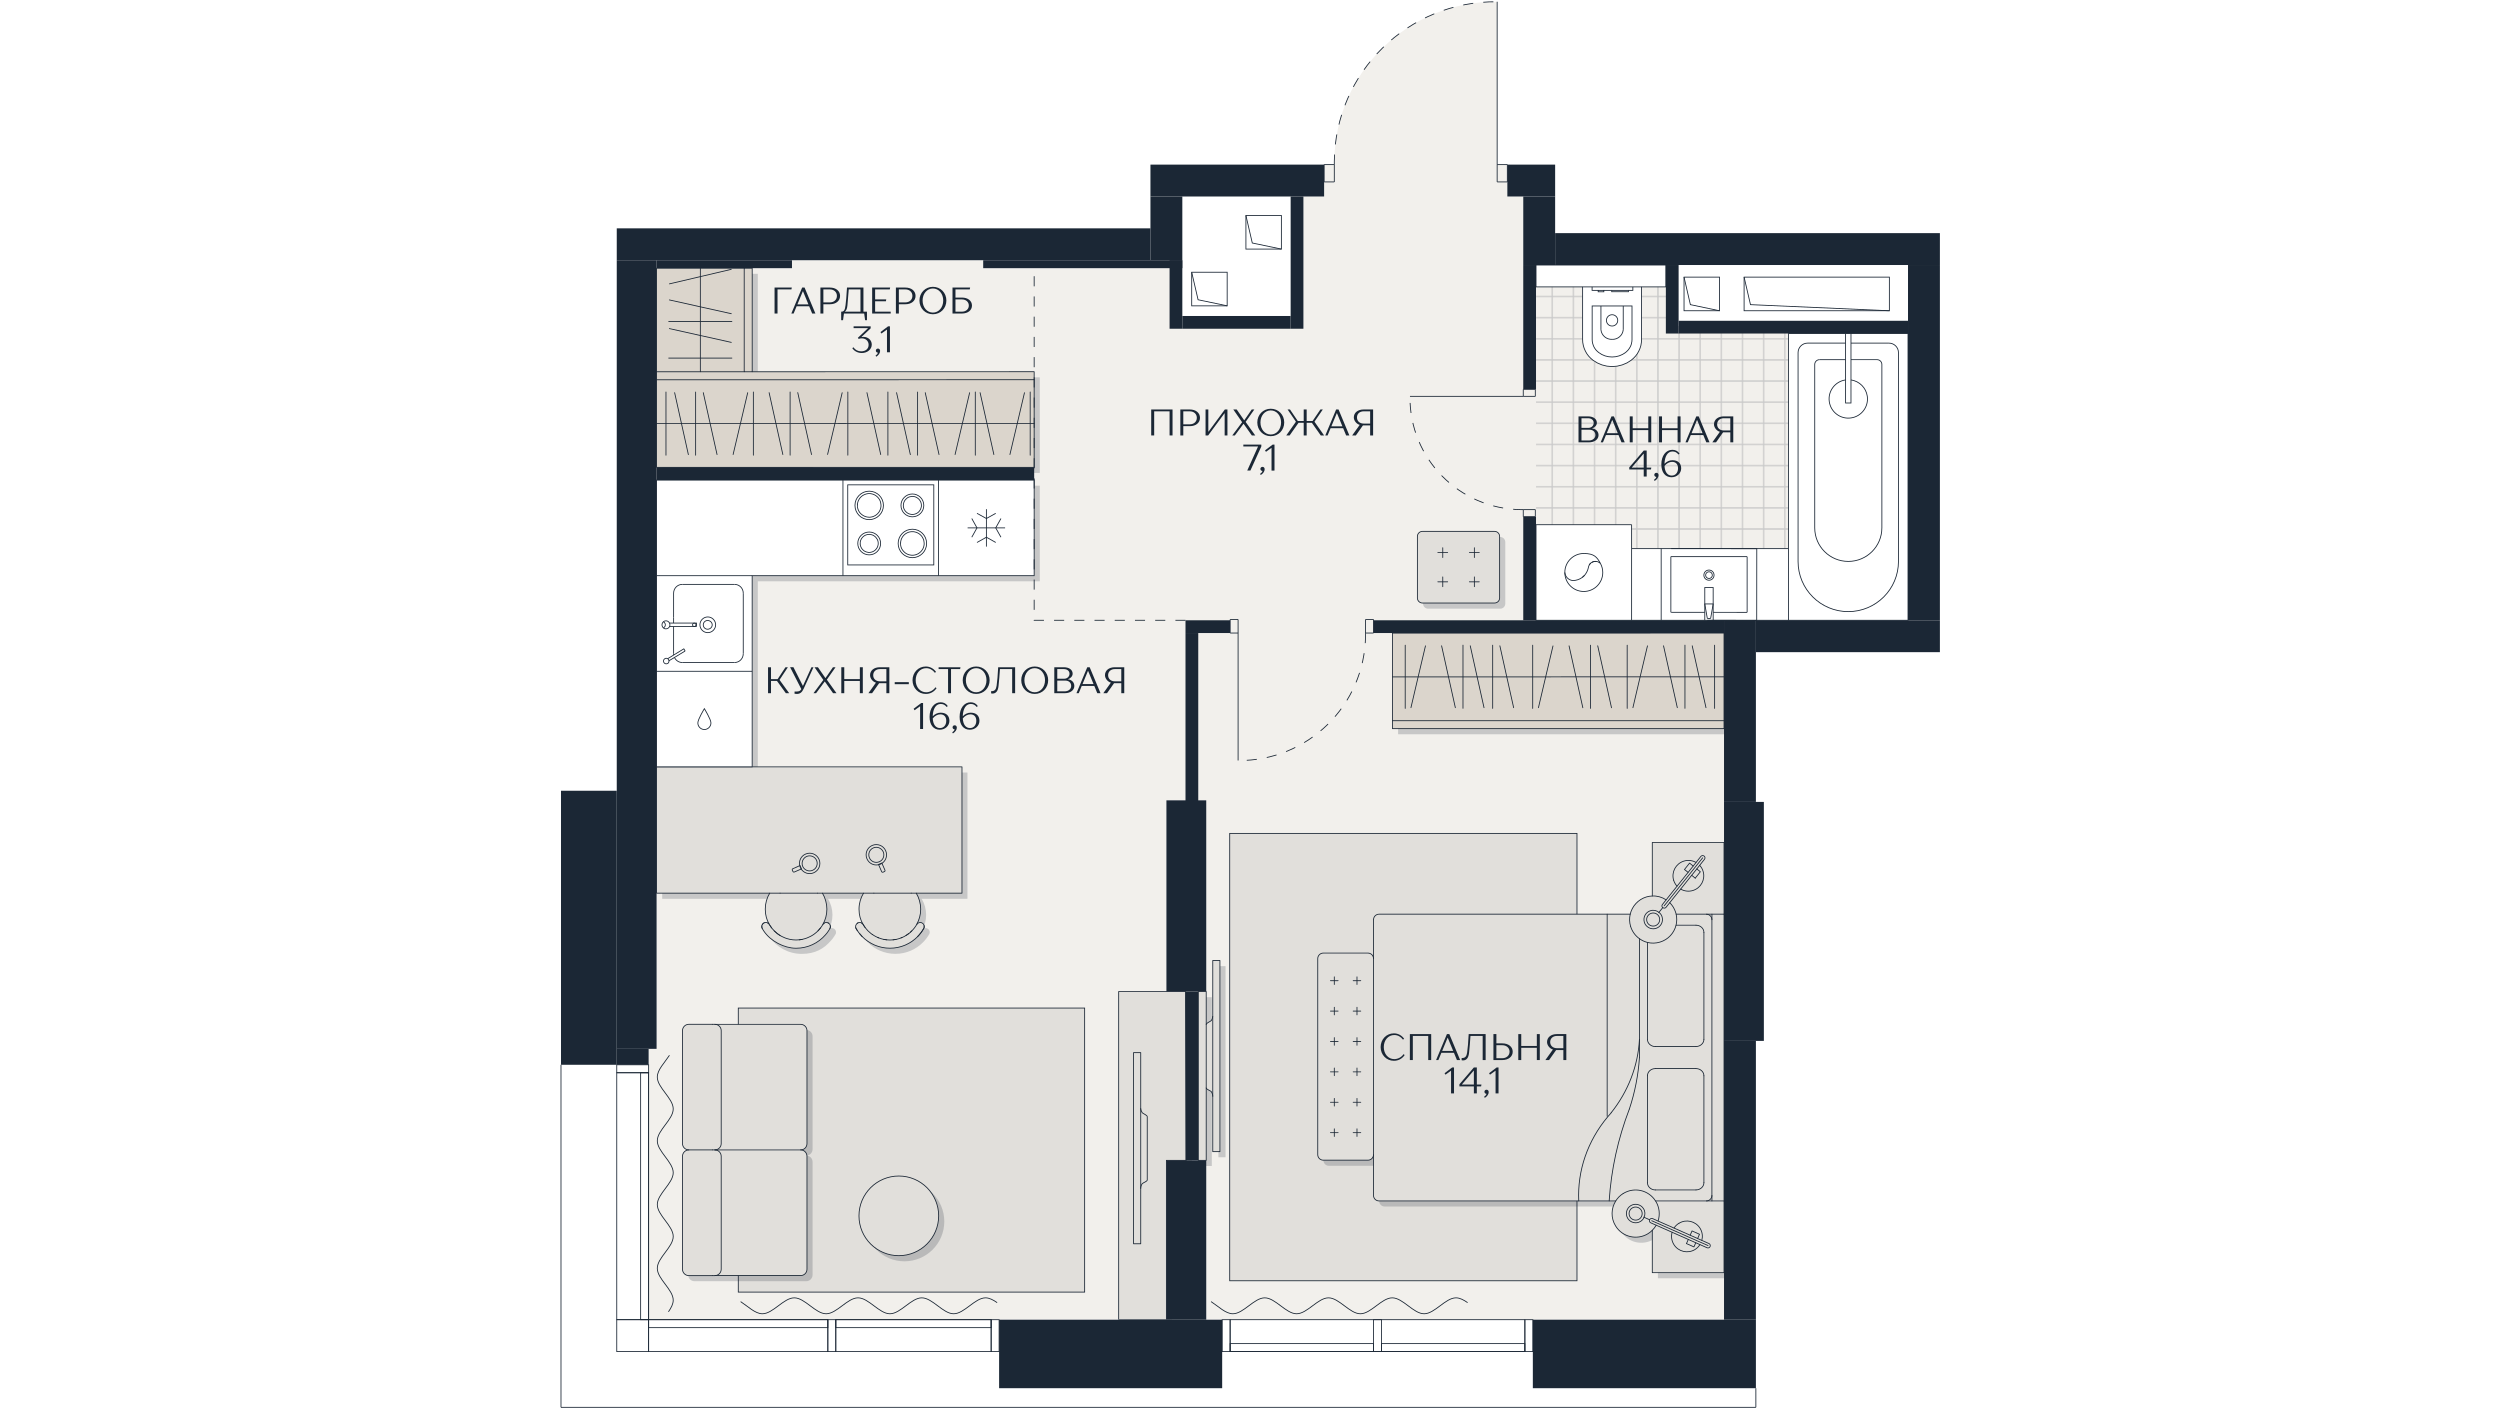 <?xml version="1.0" encoding="utf-8"?>
<!-- Generator: Adobe Illustrator 28.7.1, SVG Export Plug-In . SVG Version: 9.03 Build 54978)  -->
<svg version="1.1" id="Слой_1" xmlns="http://www.w3.org/2000/svg" xmlns:xlink="http://www.w3.org/1999/xlink" x="0px" y="0px"
	 viewBox="0 0 4000 4000" style="enable-background:new 0 0 4000 4000;" xml:space="preserve" width="660" height="372">
<style type="text/css">
	.st0{fill:none;}
	.st1{fill:none;stroke:#C9C9C9;stroke-linecap:square;stroke-miterlimit:10;}
	.st2{fill:#F2F0EC;}
	.st3{fill:url(#SVGID_1_);}
	.st4{fill:#FFFFFF;}
	.st5{fill:none;stroke:#1B2735;stroke-width:2.4;stroke-miterlimit:10;}
	.st6{fill:#E1DFDB;stroke:#1B2735;stroke-width:2.4;stroke-miterlimit:10;}
	.st7{opacity:0.2;fill:#1B2735;enable-background:new    ;}
	.st8{fill:#E1DFDB;}
	.st9{fill:#DBD5CC;}
	.st10{fill:none;stroke:#1B2735;stroke-width:2.4;stroke-linecap:round;stroke-linejoin:round;}
	.st11{fill:#1B2735;}
	.st12{enable-background:new    ;}
	.st13{fill:none;stroke:#1B2735;stroke-width:2.4;stroke-miterlimit:10;stroke-dasharray:28.7;}
</style>
<pattern  y="4000" width="25" height="25" patternUnits="userSpaceOnUse" id="New_Pattern_Swatch_3" viewBox="25.5 -50.5 25 25" style="overflow:visible;">
	<g>
		<rect x="25.5" y="-50.5" class="st0" width="25" height="25"/>
		<g>
			<rect x="25.5" y="-50.5" class="st0" width="25" height="25"/>
			<rect x="50.5" y="-75.5" class="st1" width="25" height="25"/>
			<rect x="25.5" y="-75.5" class="st1" width="25" height="25"/>
			<rect x="0.5" y="-75.5" class="st1" width="25" height="25"/>
			<rect x="50.5" y="-50.5" class="st1" width="25" height="25"/>
			<rect x="25.5" y="-50.5" class="st1" width="25" height="25"/>
			<rect x="0.5" y="-50.5" class="st1" width="25" height="25"/>
			<rect x="50.5" y="-25.5" class="st1" width="25" height="25"/>
			<rect x="25.5" y="-25.5" class="st1" width="25" height="25"/>
			<rect x="0.5" y="-25.5" class="st1" width="25" height="25"/>
		</g>
	</g>
</pattern>
<g>
	<g id="_заливка">
		<path class="st2" d="M3436.1,3940.8h-633.2v-194.5h542.8V1760.9h522.4V752.4H2775.8V557.9h-45.2v-90.5h-28.9V5
			c-252.9-2.6-459.8,200.4-462.4,453.1v9.3h-28.9v90.5h-402.5v203.4h-565.3v-22.5H699.8v22.5H315.4v2216.1h-22.7v45.2H44.1V3995
			h3392V3940.8z M1762.7,2271.9h113v542.8h-113V2271.9z M1921,3836.7v104h-633.2v-194.5h475v-452.3h113v452.3h45.3v90.5H1921z"/>
	</g>
	<g id="_Плитка_и_покрытие">
		<pattern  id="SVGID_1_" xlink:href="#New_Pattern_Swatch_3" patternTransform="matrix(2.4 0 0 -2.4 17318.002 -43138.199)">
		</pattern>
		<rect x="2811.9" y="752.3" class="st3" width="1056" height="1008.5"/>
		<rect x="1789.5" y="516.4" class="st4" width="344" height="407.7"/>
		<rect x="3198.6" y="720.3" class="st4" width="687.4" height="205.2"/>
	</g>
	<g id="_Отверстия">
		<g id="LWPOLYLINE">
			<rect x="3232.1" y="786.7" class="st5" width="100.7" height="95.4"/>
		</g>
		<g id="LWPOLYLINE-2">
			<polyline class="st5" points="3332.7,882.2 3250.1,864.8 3232.1,786.7 			"/>
		</g>
		<g id="LWPOLYLINE-3">
			<rect x="1834.5" y="772.8" class="st5" width="100.7" height="95.4"/>
		</g>
		<g id="LWPOLYLINE-4">
			<polyline class="st5" points="1935.2,868.2 1852.6,850.9 1834.5,772.8 			"/>
		</g>
		<g id="LWPOLYLINE-5">
			<rect x="1988.4" y="611.7" class="st5" width="100.7" height="95.4"/>
		</g>
		<g id="LWPOLYLINE-6">
			<polyline class="st5" points="2089.1,707.1 2006.5,689.8 1988.4,611.7 			"/>
		</g>
		<g id="LWPOLYLINE-7">
			<rect x="3402.6" y="786.7" class="st5" width="412.4" height="95.4"/>
		</g>
		<g id="LWPOLYLINE-8">
			<polyline class="st5" points="3815.1,882.2 3420.7,864.8 3402.6,786.7 			"/>
		</g>
	</g>
	<g id="_Занавески">
		<g id="SPLINE">
			<path class="st5" d="M2617.7,3697.8c-11-7.6-21.9-13.6-32.9-13.6c-30.1,0-60.3,45.2-90.5,45.2s-60.3-45.2-90.5-45.2
				c-30.1,0-60.3,45.2-90.5,45.2s-60.3-45.2-90.5-45.2c-30.1,0-60.3,45.2-90.5,45.2s-60.3-45.2-90.5-45.2
				c-30.1,0-60.3,45.2-90.5,45.2c-20.6,0-41.2-21.1-61.8-34.5"/>
		</g>
		<g id="SPLINE-2">
			<path class="st5" d="M1282.2,3697.8c-11-7.6-21.9-13.6-32.9-13.6c-30.1,0-60.3,45.2-90.5,45.2s-60.3-45.2-90.5-45.2
				c-30.1,0-60.3,45.2-90.5,45.2s-60.3-45.2-90.5-45.2c-30.1,0-60.3,45.2-90.5,45.2s-60.3-45.2-90.5-45.2
				c-30.1,0-60.3,45.2-90.5,45.2c-20.6,0-41.2-21.1-61.8-34.5"/>
		</g>
		<g id="SPLINE-3">
			<path class="st5" d="M349.1,3723.8c7.6-11,13.6-21.9,13.6-32.9c0-30.1-45.2-60.3-45.2-90.5s45.2-60.3,45.2-90.5
				c0-30.1-45.2-60.3-45.2-90.5s45.2-60.3,45.2-90.5c0-30.1-45.2-60.3-45.2-90.5s45.2-60.3,45.2-90.5c0-30.1-45.2-60.3-45.2-90.5
				c0-20.6,21.1-41.2,34.5-61.8"/>
		</g>
	</g>
	<g id="_Ковры">
		<polygon class="st6" points="2928.2,3409.1 2928.2,3635.7 1942.4,3635.7 1942.4,2365.8 2928.2,2365.8 2928.2,2595.1 		"/>
		<polygon class="st6" points="547.4,2907.7 547.4,2861.6 1530.6,2861.6 1530.6,3667.9 547.4,3667.9 547.4,3621 547.4,3264.3 		"/>
	</g>
	<g id="_Тени">
		<path class="st7" d="M2505.6,1524.4h204.7c7.9,0,14.4,6.4,14.4,14.4v174.7c0,7.9-6.4,14.4-14.4,14.4h-204.7
			c-7.9,0-14.4-6.4-14.4-14.4v-174.7C2491.2,1530.9,2497.6,1524.4,2505.6,1524.4z"/>
		<path class="st7" d="M2208.3,2737.3v556.3c0,8.8,7,15.8,15.8,15.8h126.7c8.8,0,15.8-7,15.8-15.8v115.8c0,8.6,7,15.6,15.6,15.6h672
			c-13.4,21.1-14.4,48.5-0.5,71c19.3,31.6,60.6,41.3,92.2,21.9c4.5-2.7,8.5-6.1,12-9.6v120.3h203.6V2407.4h-203.6v151.9
			c-5.6,0.2-11.3,1-16.9,2.7c-23.6,7.3-40.5,26.5-45.8,49h-713c-8.6,0-15.6,7-15.6,15.6v110.6c0-8.6-7-15.8-15.8-15.8h-126.7
			c-8.8,0-15.8,7.2-15.8,15.8V2737.3z"/>
		<polygon class="st7" points="3361.5,2061.8 3361.5,1937.3 3361.5,1813 2420.4,1813.2 2420.4,1937.5 2420.4,2061.9 2420.4,2084.4 
			3361.5,2084.3 		"/>
		<path class="st7" d="M1930.6,3285.2v-542.6h-20.3v158.8h-0.2c-0.3,4.3-1.8,8.5-4.3,12c-3,2.9-14,6.7-14.2,11v-93.7h-22.5V3310
			h22.5v-205.7c0.5,4,11.3,7.5,14.2,10.2c2.9,4,4.5,8.8,4.5,13.7v157L1930.6,3285.2L1930.6,3285.2z"/>
		<polygon class="st7" points="1643.2,3762.2 1778.7,3762.2 1778.7,3309.9 1835.2,3309.9 1832.9,2830.6 1643.2,2830.6 		"/>
		<path class="st7" d="M1019.1,3354.4c-62.4,0-113.1,50.6-113.1,113s50.7,113.1,113.1,113.1s113.1-50.6,113.1-113.1
			S1081.5,3354.4,1019.1,3354.4z"/>
		<polygon class="st7" points="331.4,777.2 331.4,1071.3 331.4,1093.9 331.4,1218.2 331.4,1342.7 1403.3,1342.5 1403.3,1218.1 
			1403.3,1093.8 1403.3,1071.1 602.8,1071.3 602.8,777.2 580.1,777.2 455.7,777.2 		"/>
		<path class="st7" d="M331.4,2551.4h321.2c-8,13.2-12.6,28.7-12.6,45.5s4.1,30.6,11.5,43.4c-0.5-0.8-1.1-1.6-1.8-2.2
			c-0.6-0.8-1.6-1.4-2.4-1.9l-0.2-0.2c-0.5-0.2-1.3-0.5-1.9-0.8c-0.2,0-0.5-0.2-0.6-0.2c-1-0.3-1.9-0.5-2.9-0.5h-0.2
			c-1.8,0-3.2,0.3-4.6,1c-0.8,0.3-1.6,0.8-2.2,1.4c-0.6,0.3-1.3,1-1.8,1.6c-0.6,0.6-1,1.1-1.4,1.8c-0.6,1.1-1,2.4-1.3,3.7
			c-0.6,2.7-0.3,5.4,1.3,8v0.2c1.3,2.1,2.6,4,3.8,6.1c19.6,29.8,53.6,49.5,92.1,49.5s63.2-14.7,83.4-38.1c1.6-1.8,3-3.5,4.5-5.4
			c2.9-3.8,5.6-8,8-12.1c1.6-2.5,1.9-5.1,1.3-7.8v-0.2c-0.3-1.3-0.6-2.5-1.3-3.7c-0.5-0.6-1-1.3-1.4-1.8c0-0.2-0.3-0.3-0.5-0.5
			c-0.5-0.6-1-1.1-1.6-1.4c-0.6-0.5-1.3-0.8-1.9-1l-0.2-0.2c-1.3-0.6-2.9-1-4.5-1H813c-1,0-1.9,0.2-2.9,0.5c-0.2,0-0.5,0.2-0.6,0.2
			c-0.6,0.3-1.4,0.6-1.9,0.8l-0.2,0.2c-0.8,0.5-1.8,1.1-2.4,1.9c-0.6,0.6-1.3,1.4-1.8,2.2c7.3-12.8,11.5-27.6,11.5-43.4
			s-4.6-32.2-12.6-45.5h116.6c-8,13.2-12.8,28.7-12.8,45.5s4.1,30.3,11.3,42.9c-0.5-0.6-1-1.1-1.4-1.8c-0.6-0.8-1.6-1.4-2.4-1.9
			l-0.2-0.2c-0.5-0.2-1.3-0.5-1.9-0.8c-0.2,0-0.5-0.2-0.6-0.2c-1-0.3-1.9-0.5-2.9-0.5h-0.2c-1.8,0-3.2,0.3-4.6,1
			c-0.8,0.3-1.6,0.8-2.2,1.4c-0.6,0.3-1.3,1-1.8,1.6c-0.6,0.6-1.1,1.3-1.4,1.9c-0.5,0.6-0.8,1.4-1,2.2c-0.3,0.5-0.5,1.1-0.5,1.8
			c-0.3,1.6-0.2,3.2,0.2,4.8c0.3,1,0.6,1.9,1.1,2.9c1.3,2.1,2.6,4.1,3.8,6.1c1.4,1.9,2.9,4,4.1,5.9c0.8,0.8,1.4,1.6,2.1,2.4
			c2.2,2.9,4.8,5.7,7.3,8.3c19.9,20.3,47.9,32.9,78.7,32.9c30.8,0,58.6-12.6,78.5-32.9c6.7-6.7,12.6-14.4,17.4-22.7
			c1.6-2.7,1.9-5.6,1.3-8.3c-0.3-1.1-0.8-2.2-1.3-3.3c-0.2-0.2-0.3-0.5-0.5-0.6c-0.3-0.5-0.6-1-1-1.3c-0.2-0.2-0.3-0.5-0.5-0.5
			c-0.3-0.5-0.8-0.8-1.3-1.1c-0.6-0.6-1.4-1.1-2.4-1.4c-1.3-0.6-2.9-1-4.5-1h-0.2c-1,0-2.1,0.2-2.9,0.5c-2.9,0.8-5.3,2.7-6.9,5.3
			c7.3-12.8,11.5-27.6,11.5-43.4s-4.6-32.2-12.6-45.5h129.9V2193H331.4v358.5V2551.4z"/>
		<path class="st7" d="M405,3298.4v320.4c0,10.1,8.1,18.2,18,18.2h317.3c10.1,0,18-8.1,18-18.2v-320.4c0-10-8-18.2-18-18.2
			c10.1,0,18-8,18-18v-320.5c0-9.9-8-18-18-18H423c-9.9,0-18,8.1-18,18v320.5c0,10.1,8.1,18,18,18
			C413.1,3280.2,405,3288.3,405,3298.4z"/>
		<polygon class="st7" points="331.4,1650.1 331.4,1921.5 331.4,2192.9 602.8,2192.9 602.8,1921.5 602.8,1650.1 860.5,1650.1 
			1131.9,1650.1 1403.3,1650.1 1403.3,1378.7 1131.9,1378.7 860.5,1378.7 331.4,1378.7 		"/>
	</g>
	<g id="_Мебель">
		<path class="st8" d="M2489.6,1508.4h204.7c7.9,0,14.4,6.4,14.4,14.4v174.7c0,7.9-6.4,14.4-14.4,14.4h-204.7
			c-7.9,0-14.4-6.4-14.4-14.4v-174.7C2475.2,1514.9,2481.6,1508.4,2489.6,1508.4z"/>
		<path class="st8" d="M2192.4,2721.3v556.3c0,8.8,7,15.8,15.8,15.8h126.7c8.8,0,15.8-7,15.8-15.8v115.8c0,8.6,7,15.6,15.6,15.6h672
			c-13.4,21.1-14.4,48.5-0.5,71c19.3,31.6,60.6,41.3,92.2,21.9c4.5-2.7,8.5-6.1,12-9.6v120.3h203.6V2391.4H3142v151.9
			c-5.6,0.2-11.3,1-16.9,2.7c-23.6,7.3-40.5,26.5-45.8,49h-713c-8.6,0-15.6,7-15.6,15.6v110.6c0-8.6-7-15.8-15.8-15.8h-126.7
			c-8.8,0-15.8,7.2-15.8,15.8V2721.3z"/>
		<polygon class="st9" points="3345.6,2045.8 3345.6,1921.3 3345.6,1797.1 2404.4,1797.2 2404.4,1921.5 2404.4,2046 2404.4,2068.5 
			3345.6,2068.3 		"/>
		<path class="st8" d="M1914.6,3269.2v-542.6h-20.3v158.8h-0.2c-0.3,4.3-1.8,8.5-4.3,12c-3,2.9-14,6.7-14.2,11v-93.7h-22.5V3294
			h22.5v-205.7c0.5,4,11.3,7.5,14.2,10.2c2.9,4,4.5,8.8,4.5,13.7v157L1914.6,3269.2L1914.6,3269.2z"/>
		<polygon class="st8" points="1627.2,3746.3 1762.7,3746.3 1762.7,3293.9 1819.2,3293.9 1817,2814.7 1627.2,2814.7 		"/>
		<path class="st8" d="M1003.1,3338.5c-62.4,0-113.1,50.6-113.1,113s50.7,113.1,113.1,113.1s113.1-50.6,113.1-113.1
			S1065.5,3338.5,1003.1,3338.5z"/>
		<polygon class="st9" points="315.4,761.3 315.4,1055.3 315.4,1078 315.4,1202.3 315.4,1326.7 1387.3,1326.6 1387.3,1202.1 
			1387.3,1077.8 1387.3,1055.2 586.8,1055.3 586.8,761.3 564.2,761.3 439.7,761.3 		"/>
		<path class="st8" d="M315.4,2535.4h321.2c-8,13.2-12.6,28.7-12.6,45.5s4.1,30.6,11.5,43.4c-0.5-0.8-1.1-1.6-1.8-2.2
			c-0.6-0.8-1.6-1.4-2.4-1.9l-0.2-0.2c-0.5-0.2-1.3-0.5-1.9-0.8c-0.2,0-0.5-0.2-0.6-0.2c-1-0.3-1.9-0.5-2.9-0.5h-0.2
			c-1.8,0-3.2,0.3-4.6,1c-0.8,0.3-1.6,0.8-2.2,1.4c-0.6,0.3-1.3,1-1.8,1.6c-0.6,0.6-1,1.1-1.4,1.8c-0.6,1.1-1,2.4-1.3,3.7
			c-0.6,2.7-0.3,5.4,1.3,8v0.2c1.3,2.1,2.6,4,3.8,6.1c19.6,29.8,53.6,49.5,92.1,49.5s63.2-14.7,83.4-38.1c1.6-1.8,3-3.5,4.5-5.4
			c2.9-3.8,5.6-8,8-12.1c1.6-2.5,1.9-5.1,1.3-7.8v-0.2c-0.3-1.3-0.6-2.5-1.3-3.7c-0.5-0.6-1-1.3-1.4-1.8c0-0.2-0.3-0.3-0.5-0.5
			c-0.5-0.6-1-1.1-1.6-1.4c-0.6-0.5-1.3-0.8-1.9-1l-0.2-0.2c-1.3-0.6-2.9-1-4.5-1H797c-1,0-1.9,0.2-2.9,0.5c-0.2,0-0.5,0.2-0.6,0.2
			c-0.6,0.3-1.4,0.6-1.9,0.8l-0.2,0.2c-0.8,0.5-1.8,1.1-2.4,1.9c-0.6,0.6-1.3,1.4-1.8,2.2c7.3-12.8,11.5-27.6,11.5-43.4
			s-4.6-32.2-12.6-45.5h116.6c-8,13.2-12.8,28.7-12.8,45.5s4.1,30.3,11.3,42.9c-0.5-0.6-1-1.1-1.4-1.8c-0.6-0.8-1.6-1.4-2.4-1.9
			l-0.2-0.2c-0.5-0.2-1.3-0.5-1.9-0.8c-0.2,0-0.5-0.2-0.6-0.2c-1-0.3-1.9-0.5-2.9-0.5h-0.2c-1.8,0-3.2,0.3-4.6,1
			c-0.8,0.3-1.6,0.8-2.2,1.4c-0.6,0.3-1.3,1-1.8,1.6c-0.6,0.6-1.1,1.3-1.4,1.9c-0.5,0.6-0.8,1.4-1,2.2c-0.3,0.5-0.5,1.1-0.5,1.8
			c-0.3,1.6-0.2,3.2,0.2,4.8c0.3,1,0.6,1.9,1.1,2.9c1.3,2.1,2.6,4.1,3.8,6.1c1.4,1.9,2.9,4,4.1,5.9c0.8,0.8,1.4,1.6,2.1,2.4
			c2.2,2.9,4.8,5.7,7.3,8.3c19.9,20.3,47.9,32.9,78.7,32.9s58.6-12.6,78.5-32.9c6.7-6.7,12.6-14.4,17.4-22.7
			c1.6-2.7,1.9-5.6,1.3-8.3c-0.3-1.1-0.8-2.2-1.3-3.3c-0.2-0.2-0.3-0.5-0.5-0.6c-0.3-0.5-0.6-1-1-1.3c-0.2-0.2-0.3-0.5-0.5-0.5
			c-0.3-0.5-0.8-0.8-1.3-1.1c-0.6-0.6-1.4-1.1-2.4-1.4c-1.3-0.6-2.9-1-4.5-1h-0.2c-1,0-2.1,0.2-2.9,0.5c-2.9,0.8-5.3,2.7-6.9,5.3
			c7.3-12.8,11.5-27.6,11.5-43.4s-4.6-32.2-12.6-45.5h129.9V2177H315.4v358.5V2535.4z"/>
		<path class="st8" d="M389,3282.5v320.4c0,10.1,8.1,18.2,18,18.2h317.3c10.1,0,18-8.1,18-18.2v-320.4c0-10-8-18.2-18-18.2
			c10.1,0,18-8,18-18v-320.5c0-9.9-8-18-18-18H407c-9.9,0-18,8.1-18,18v320.5c0,10.1,8.1,18,18,18
			C397.1,3264.3,389,3272.4,389,3282.5z"/>
		<path class="st10" d="M2350.6,3277.7v115.8c0,8.6,7,15.6,15.6,15.6h671.9"/>
		<line class="st10" x1="2350.6" y1="2610.8" x2="2350.6" y2="2721.3"/>
		<line class="st10" x1="3311.3" y1="2610.8" x2="3311.3" y2="2595.1"/>
		<line class="st10" x1="3311.3" y1="3409.1" x2="3311.3" y2="3393.5"/>
		<line class="st10" x1="3345.6" y1="2595.1" x2="3345.6" y2="3409.1"/>
		<path class="st10" d="M3266,2626.4c12.4,0,22.5,9.1,22.5,20.4"/>
		<line class="st10" x1="3013.9" y1="3169" x2="3013.9" y2="2595.1"/>
		<line class="st10" x1="3288.5" y1="3053.8" x2="3288.5" y2="3357.4"/>
		<line class="st10" x1="3128.3" y1="3357.4" x2="3128.3" y2="3053.8"/>
		<path class="st10" d="M3105.5,2950.4c-3.8,75-31.8,147.4-80.1,208.2"/>
		<path class="st10" d="M3105.5,3002.1c-3.2,49.6-12.8,98.6-28.6,146.1"/>
		<path class="st10" d="M3019.6,3409.1c5.7-89,25-176.8,57.3-260.9"/>
		<path class="st10" d="M2933.2,3409.1c-4-86.2,25.2-170.6,82.2-238.8c3.2-4,6.5-7.8,10.1-11.6"/>
		<line class="st10" x1="3266" y1="3377.9" x2="3150.6" y2="3377.9"/>
		<path class="st10" d="M3150.6,3377.9c-12.3,0-22.3-9.3-22.3-20.4"/>
		<path class="st10" d="M3288.5,3357.4c0,11.2-10.1,20.4-22.5,20.4"/>
		<line class="st10" x1="3150.6" y1="3033.4" x2="3266" y2="3033.4"/>
		<line class="st10" x1="3266" y1="2970.9" x2="3150.6" y2="2970.9"/>
		<path class="st10" d="M3128.3,3053.8c0-11.3,10.1-20.4,22.3-20.4"/>
		<path class="st10" d="M3150.6,2970.9c-12.3,0-22.3-9.3-22.3-20.4"/>
		<path class="st10" d="M3266,3033.4c12.4,0,22.5,9.1,22.5,20.4"/>
		<path class="st10" d="M3288.5,2950.4c0,11.2-10.1,20.4-22.5,20.4"/>
		<line class="st10" x1="3288.5" y1="2646.8" x2="3288.5" y2="2950.4"/>
		<path class="st10" d="M3217.5,3472.6c-5.7,3.5-10.4,8.1-13.7,13.4"/>
		<path class="st10" d="M3198.3,3498c-3.2,11.3-1.8,23.9,4.9,34.8c12.6,20.4,39.6,26.8,60.1,14.2c5.9-3.7,10.5-8.5,14-14"/>
		<path class="st10" d="M3282.6,3521c3-11.2,1.6-23.5-4.9-34.1c-12.8-20.6-39.6-27-60.1-14.2"/>
		<line class="st10" x1="3244.3" y1="3518.3" x2="3239" y2="3530.2"/>
		<polyline class="st10" points="3270.8,3515.7 3276,3503.7 3254.8,3494.3 3249.5,3506.3 		"/>
		<polyline class="st10" points="3239,3530.2 3260.2,3539.6 3265.5,3527.7 		"/>
		<path class="st10" d="M3059.5,3387.9c-8.9,5.6-16.1,12.9-21.2,21.2c-13.4,21.1-14.4,48.5-0.5,71c19.3,31.6,60.6,41.3,92.2,21.9
			c4.5-2.7,8.5-6.1,12-9.6c4.5-4.3,8.1-9.1,11-14.4"/>
		<path class="st10" d="M3158.4,3466.1c5.9-18.2,4.1-38.8-6.7-56.3c-0.2-0.2-0.3-0.5-0.5-0.6c-19.6-31-60.3-40.5-91.7-21.2"/>
		<path class="st10" d="M3080.9,3422.5c-12.3,7.7-16.1,23.9-8.5,36.2c7.7,12.3,23.8,16.1,36.1,8.6c4.8-2.9,8.3-7,10.2-11.8
			c3.5-7.7,3.2-16.8-1.6-24.4C3109.4,3418.8,3093.3,3415,3080.9,3422.5z"/>
		<path class="st10" d="M3085,3429.1c-8.8,5.4-11.5,16.9-6.1,25.7c5.4,8.6,16.8,11.3,25.5,6.1c8.8-5.4,11.5-16.9,6.1-25.7
			C3105.1,3426.6,3093.7,3423.9,3085,3429.1z"/>
		<polyline class="st10" points="3117.6,3455.1 3118.7,3455.6 3134.5,3462.6 		"/>
		<polyline class="st10" points="3140.4,3465.3 3246.8,3512.4 3247,3512.4 3257.4,3517 3263.6,3519.7 3268,3521.8 3300.3,3535.8 		
			"/>
		<path class="st10" d="M3134.5,3462.6c-1,2.1-0.8,4.3,0.3,6.1c0.6,1.1,1.8,2.1,3,2.6l15.2,6.7l45.3,20.1l45.9,20.3l21.2,9.4l12,5.3
			l20.1,8.9c3.4,1.4,7.2,0,8.6-3.4c1.4-3.4,0-7.2-3.4-8.6l-20.3-8.9l-11.8-5.3l-21.2-9.4l-45.8-20.3l-45.3-19.9l-15.3-6.9
			c-3.4-1.4-7.2,0.2-8.6,3.4L3134.5,3462.6z"/>
		<path class="st10" d="M3295.6,3409.1c8.6,0,15.6-7,15.6-15.6v-782.7c0-8.6-7-15.6-15.6-15.6"/>
		<polyline class="st10" points="3345.6,3612.7 3345.6,3409.1 3311.3,3409.1 3295.6,3409.1 3151.4,3409.1 		"/>
		<polyline class="st10" points="3142,3492.4 3142,3612.7 3345.6,3612.7 		"/>
		<path class="st10" d="M3202.6,2498.8c2.1,6.5,5.3,12.1,9.6,16.8"/>
		<path class="st10" d="M3222.4,2523.8c10.1,5.9,22.7,7.8,34.8,4.1c23-7,36.1-31.4,29-54.6c-1.9-6.5-5.4-12.3-9.9-17.1"/>
		<path class="st10" d="M3266.1,2448.2c-10.1-5.7-22.3-7.5-34.3-3.8c-23.1,7-36.2,31.4-29.2,54.4"/>
		<line class="st10" x1="3253.7" y1="2484.6" x2="3263.9" y2="2492.8"/>
		<polyline class="st10" points="3258,2458.4 3247.8,2450.1 3233.3,2468.3 3243.5,2476.4 		"/>
		<polyline class="st10" points="3263.9,2492.8 3278.4,2474.7 3268.2,2466.5 		"/>
		<path class="st10" d="M3080.4,2629.7c4.5,14.7,13.4,26.6,25,34.9c6.9,4.9,14.5,8.6,22.8,10.7c11.5,2.9,23.8,2.7,35.7-1
			c23.5-7,40-25.8,45.6-48c2.4-9.9,2.7-20.6,0.2-31.3c-0.3-1.4-0.6-2.7-1.1-4.1c-3.4-11.3-9.4-20.9-17.2-28.6"/>
		<path class="st10" d="M3181.2,2554.3c-11.5-7.5-25.2-11.5-39.2-10.8c-5.6,0.2-11.3,1-16.9,2.7c-23.6,7.3-40.5,26.5-45.8,49
			c-2.6,11-2.4,23,1.1,34.6"/>
		<path class="st10" d="M3119.3,2617.9c4.3,13.9,19,21.7,32.9,17.6c13.9-4.1,21.7-18.8,17.6-32.7c-1.6-5.4-4.8-9.9-8.9-12.8
			c-6.5-5.4-15.5-7.5-23.9-4.8c-13.9,4.1-21.7,18.8-17.6,32.7H3119.3z"/>
		<path class="st10" d="M3126.8,2615.7c2.9,9.9,13.2,15.3,23.1,12.4c9.7-3,15.3-13.4,12.3-23.1c-2.9-9.9-13.2-15.5-23.1-12.4
			C3129.4,2595.6,3123.8,2606,3126.8,2615.7z"/>
		<polyline class="st10" points="3160.2,2590.8 3160.8,2590 3171.7,2576.5 		"/>
		<polyline class="st10" points="3175.8,2571.3 3248.6,2480.6 3263.1,2462.4 3285,2435.1 		"/>
		<path class="st10" d="M3171.7,2576.5h0.2c1.8,1.4,4,1.8,5.9,1.3c1.3-0.5,2.4-1.1,3.2-2.2l10.5-13.1l31-38.6l31.3-39.2l14.5-18
			l8.1-10.2l13.7-17.2c2.4-2.9,1.9-6.9-1-9.1c-2.9-2.4-6.9-1.9-9.3,1l-13.7,17.2l-8.1,10.2l-14.5,18l-31.3,39.1l-31,38.8l-10.5,13.1
			c-2.2,2.7-1.8,6.7,1,9.1L3171.7,2576.5z"/>
		<path class="st10" d="M3079.3,2595.1h-713c-8.6,0-15.6,7-15.6,15.6"/>
		<polyline class="st10" points="3105.5,3002.1 3105.5,2950.4 3105.5,2950 3105.5,2664.7 		"/>
		<polyline class="st10" points="3345.6,2595.1 3345.6,2391.5 3142,2391.5 3142,2543.4 		"/>
		<polyline class="st10" points="3209.8,2595.1 3295.6,2595.1 3311.3,2595.1 3345.6,2595.1 		"/>
		<line class="st10" x1="3209.6" y1="2626.4" x2="3266" y2="2626.4"/>
		<line class="st10" x1="3128.3" y1="2950.4" x2="3128.3" y2="2675.4"/>
		<path class="st10" d="M2350.6,2721.3c0-8.6-7-15.8-15.8-15.8h-126.7c-8.8,0-15.8,7.2-15.8,15.8v556.3c0,8.8,7,15.8,15.8,15.8
			h126.7c8.8,0,15.8-7,15.8-15.8V2721.3z"/>
		<polyline class="st10" points="2314.4,3215.3 2303.7,3215.3 2292.9,3215.3 		"/>
		<polyline class="st10" points="2303.7,3226 2303.7,3215.3 2303.7,3204.4 		"/>
		<polyline class="st10" points="2250.1,3215.3 2239.3,3215.3 2228.4,3215.3 		"/>
		<polyline class="st10" points="2239.3,3226 2239.3,3215.3 2239.3,3204.4 		"/>
		<polyline class="st10" points="2314.4,3129 2303.7,3129 2292.9,3129 		"/>
		<polyline class="st10" points="2303.7,3139.8 2303.7,3129 2303.7,3118.1 		"/>
		<polyline class="st10" points="2250.1,3129 2239.3,3129 2228.4,3129 		"/>
		<polyline class="st10" points="2239.3,3139.8 2239.3,3129 2239.3,3118.1 		"/>
		<polyline class="st10" points="2314.4,3042.7 2303.7,3042.7 2292.9,3042.7 		"/>
		<polyline class="st10" points="2303.7,3053.5 2303.7,3042.7 2303.7,3031.8 		"/>
		<polyline class="st10" points="2250.1,3042.7 2239.3,3042.7 2228.4,3042.7 		"/>
		<polyline class="st10" points="2239.3,3053.5 2239.3,3042.7 2239.3,3031.8 		"/>
		<polyline class="st10" points="2314.4,2956.3 2303.7,2956.3 2292.9,2956.3 		"/>
		<polyline class="st10" points="2303.7,2967.2 2303.7,2956.3 2303.7,2945.5 		"/>
		<polyline class="st10" points="2250.1,2956.3 2239.3,2956.3 2228.4,2956.3 		"/>
		<polyline class="st10" points="2239.3,2967.2 2239.3,2956.3 2239.3,2945.5 		"/>
		<polyline class="st10" points="2314.4,2870.2 2303.7,2870.2 2292.9,2870.2 		"/>
		<polyline class="st10" points="2303.7,2880.9 2303.7,2870.2 2303.7,2859.3 		"/>
		<polyline class="st10" points="2250.1,2870.2 2239.3,2870.2 2228.4,2870.2 		"/>
		<polyline class="st10" points="2239.3,2880.9 2239.3,2870.2 2239.3,2859.3 		"/>
		<polyline class="st10" points="2314.4,2783.9 2303.7,2783.9 2292.9,2783.9 		"/>
		<polyline class="st10" points="2303.7,2794.7 2303.7,2783.9 2303.7,2773 		"/>
		<polyline class="st10" points="2250.1,2783.9 2239.3,2783.9 2228.4,2783.9 		"/>
		<polyline class="st10" points="2239.3,2794.7 2239.3,2783.9 2239.3,2773 		"/>
		<polyline class="st10" points="3345.6,2045.8 3345.6,1921.3 3345.6,1797.1 2404.4,1797.2 2404.4,1921.5 2404.4,2046 		"/>
		<rect x="2404.4" y="2045.9" class="st10" width="941.2" height="22.5"/>
		<polyline class="st10" points="2404.4,1921.5 2440.6,1921.5 2477.3,1921.5 2563.5,1921.5 2604.6,1921.5 2644.8,1921.5 
			2688.9,1921.5 2728.9,1921.5 2802.5,1921.5 2839.3,1921.5 2925.3,1921.3 2966.5,1921.3 3006.7,1921.3 3070.7,1921.3 
			3107.5,1921.3 3193.5,1921.3 3234.7,1921.3 3274.9,1921.3 3318.9,1921.3 3345.6,1921.3 		"/>
		<polyline class="st10" points="2604.6,1831.4 2604.6,1921.5 2604.6,2010.7 		"/>
		<polyline class="st10" points="2625.2,1833.3 2644.8,1921.5 2664.3,2008.9 		"/>
		<polyline class="st10" points="2688.9,1831.5 2688.9,1921.5 2688.9,2010.9 		"/>
		<polyline class="st10" points="2709.3,1833.3 2728.9,1921.5 2748.4,2008.9 		"/>
		<polyline class="st10" points="2498.1,1833.4 2477.3,1921.5 2456.9,2008.8 		"/>
		<polyline class="st10" points="2440.6,1831.5 2440.6,1921.5 2440.6,2010.9 		"/>
		<polyline class="st10" points="2543.9,1833.3 2563.5,1921.5 2582.9,2008.9 		"/>
		<polyline class="st10" points="2966.5,1831.5 2966.5,1921.3 2966.5,2010.9 		"/>
		<polyline class="st10" points="2987.1,1833.3 3006.7,1921.3 3026.2,2009.1 		"/>
		<polyline class="st10" points="2860.1,1833.6 2839.3,1921.5 2818.8,2008.9 		"/>
		<polyline class="st10" points="2802.5,1831.5 2802.5,1921.5 2802.5,2011 		"/>
		<polyline class="st10" points="2905.7,1833.4 2925.3,1921.3 2944.8,2009.1 		"/>
		<polyline class="st10" points="3234.7,1831.4 3234.7,1921.3 3234.7,2010.7 		"/>
		<polyline class="st10" points="3255.3,1833.3 3274.9,1921.3 3294.4,2008.9 		"/>
		<polyline class="st10" points="3318.9,1831.5 3318.9,1921.3 3318.9,2010.9 		"/>
		<polyline class="st10" points="3128.3,1833.4 3107.5,1921.3 3087,2008.8 		"/>
		<polyline class="st10" points="3070.7,1831.5 3070.7,1921.3 3070.7,2010.9 		"/>
		<polyline class="st10" points="3173.9,1833.3 3193.5,1921.3 3213,2008.9 		"/>
		<path class="st10" d="M1875.7,2908.3c0.2-4.3,11.2-8.1,14.2-11c2.6-3.5,4-7.7,4.3-12"/>
		<path class="st10" d="M1894.3,3112.2c0-4.9-1.6-9.7-4.5-13.7c-2.9-2.7-13.7-6.2-14.2-10.2"/>
		<polyline class="st10" points="1894.3,3269.2 1894.3,3112.2 1894.3,2885.3 1894.3,2726.6 1914.6,2726.6 1914.6,3269.2 
			1894.3,3269.2 		"/>
		<path class="st10" d="M2489.6,1508.4h204.6c7.95,0,14.4,6.45,14.4,14.4v174.6c0,7.95-6.45,14.4-14.4,14.4h-204.6
			c-7.95,0-14.4-6.45-14.4-14.4v-174.6C2475.2,1514.85,2481.65,1508.4,2489.6,1508.4z"/>
		<polyline class="st10" points="2547.2,1554.9 2547.2,1568.7 2547.2,1582.6 		"/>
		<polyline class="st10" points="2533.2,1568.7 2547.2,1568.7 2561.1,1568.7 		"/>
		<polyline class="st10" points="2636.9,1554.9 2636.9,1568.7 2636.9,1582.6 		"/>
		<polyline class="st10" points="2622.8,1568.7 2636.9,1568.7 2650.8,1568.7 		"/>
		<polyline class="st10" points="2547.2,1637.7 2547.2,1651.6 2547.2,1665.4 		"/>
		<polyline class="st10" points="2533.2,1651.6 2547.2,1651.6 2561.1,1651.6 		"/>
		<polyline class="st10" points="2636.9,1637.7 2636.9,1651.6 2636.9,1665.4 		"/>
		<polyline class="st10" points="2622.8,1651.6 2636.9,1651.6 2650.8,1651.6 		"/>
		<polyline class="st10" points="315.4,1078 315.4,1202.3 315.4,1326.7 1387.3,1326.6 1387.3,1202.1 1387.3,1077.8 		"/>
		<polyline class="st10" points="315.4,1055.3 315.4,1078 694.5,1078 972.1,1078 1387.3,1077.8 1387.3,1055.2 586.8,1055.3 		"/>
		<polyline class="st10" points="1387.3,1202.1 1376,1202.1 1339.3,1202.1 1253.3,1202.1 1220.2,1202.1 1183.5,1202.1 
			1097.5,1202.1 1056.4,1202.1 1016.2,1202.1 972.1,1202.1 932.1,1202.1 858.4,1202.1 821.7,1202.3 735.7,1202.3 694.5,1202.3 
			654.3,1202.3 590.2,1202.3 553.5,1202.3 467.5,1202.3 426.3,1202.3 386.1,1202.3 342.1,1202.3 315.4,1202.3 		"/>
		<polyline class="st10" points="1056.4,1292.2 1056.4,1202.1 1056.4,1112.9 		"/>
		<polyline class="st10" points="1035.8,1290.5 1016.2,1202.1 996.7,1114.7 		"/>
		<polyline class="st10" points="972.1,1292.2 972.1,1202.1 972.1,1112.8 		"/>
		<polyline class="st10" points="951.7,1290.3 932.1,1202.1 912.6,1114.7 		"/>
		<polyline class="st10" points="1162.8,1290.2 1183.5,1202.1 1204.1,1114.8 		"/>
		<polyline class="st10" points="1220.2,1292.2 1220.2,1202.1 1220.2,1112.8 		"/>
		<polyline class="st10" points="1117.2,1290.3 1097.5,1202.1 1078.1,1114.7 		"/>
		<polyline class="st10" points="694.5,1292.1 694.5,1202.3 694.5,1112.8 		"/>
		<polyline class="st10" points="673.9,1290.3 654.3,1202.3 634.9,1114.7 		"/>
		<polyline class="st10" points="800.9,1290 821.7,1202.3 842.3,1114.8 		"/>
		<polyline class="st10" points="858.4,1292.1 858.4,1202.1 858.4,1112.8 		"/>
		<polyline class="st10" points="755.3,1290.3 735.7,1202.3 716.2,1114.5 		"/>
		<polyline class="st10" points="426.3,1292.2 426.3,1202.3 426.3,1112.9 		"/>
		<polyline class="st10" points="405.7,1290.5 386.1,1202.3 366.7,1114.7 		"/>
		<polyline class="st10" points="342.1,1292.2 342.1,1202.3 342.1,1112.8 		"/>
		<polyline class="st10" points="532.7,1290.2 553.5,1202.3 574.1,1114.8 		"/>
		<polyline class="st10" points="590.2,1292.2 590.2,1202.3 590.2,1112.8 		"/>
		<polyline class="st10" points="487.1,1290.3 467.5,1202.3 448,1114.7 		"/>
		<polyline class="st10" points="1318.5,1290.2 1339.3,1202.1 1359.8,1114.8 		"/>
		<polyline class="st10" points="1376,1292.2 1376,1202.1 1376,1112.8 		"/>
		<polyline class="st10" points="1272.9,1290.3 1253.3,1202.1 1233.8,1114.7 		"/>
		<polyline class="st10" points="564.2,1055.3 439.7,1055.3 315.4,1055.3 315.4,761.3 439.7,761.3 564.2,761.3 		"/>
		<rect x="564.2" y="761.3" class="st10" width="22.7" height="294"/>
		<polyline class="st10" points="439.7,761.3 439.7,785.2 439.7,871 439.7,912.4 439.7,952.4 439.7,1016.5 439.7,1055.3 		"/>
		<polyline class="st10" points="349.9,912.4 439.7,912.4 529.2,912.4 		"/>
		<polyline class="st10" points="351.8,932.8 439.7,952.4 527.5,971.9 		"/>
		<polyline class="st10" points="352,805.8 439.7,785.2 527.3,764.6 		"/>
		<polyline class="st10" points="351.8,851.4 439.7,871 527.5,890.5 		"/>
		<polyline class="st10" points="349.9,1016.5 439.7,1016.5 529.2,1016.5 		"/>
		<line class="st10" x1="902.9" y1="2535.4" x2="786.3" y2="2535.4"/>
		<polyline class="st10" points="636.6,2535.4 315.4,2535.4 315.4,2176.9 1182.4,2176.9 1182.4,2535.4 1052.6,2535.4 		"/>
		<path class="st10" d="M1074.9,2627.8c0.6,2.7,0.3,5.6-1.3,8.3c-4.8,8.3-10.7,16-17.4,22.7"/>
		<path class="st10" d="M1035.8,2646.3c1.4-1.3,2.9-2.6,4.1-4"/>
		<line class="st10" x1="1011.9" y1="2661.5" x2="1011.9" y2="2661.3"/>
		<line class="st10" x1="943.6" y1="2661.3" x2="943.6" y2="2661.5"/>
		<path class="st10" d="M927.6,2652.6c0.3,0.3,0.6,0.5,1,0.6"/>
		<path class="st10" d="M897.6,2620.2c0.8,0.5,1.8,1.1,2.4,1.9"/>
		<path class="st10" d="M885,2621c0.6-0.5,1.4-0.8,2.2-1.3v-0.2"/>
		<path class="st10" d="M885.5,2642.2c-1.3-1.9-2.6-4-3.8-6.1c-0.5-1-0.8-1.9-1.1-2.9"/>
		<path class="st10" d="M899.1,2658.8c-2.6-2.6-5.1-5.4-7.3-8.3"/>
		<path class="st10" d="M932.3,2535.4h-29.4c-8,13.2-12.8,28.7-12.8,45.5s4.1,30.3,11.3,42.9"/>
		<path class="st10" d="M1053.7,2624.3c7.3-12.8,11.5-27.6,11.5-43.4s-4.6-32.2-12.6-45.5h-14.2"/>
		<path class="st10" d="M1023.2,2655.6c2.9-1.8,5.7-3.5,8.3-5.7"/>
		<path class="st10" d="M1009.5,2662.3c0.8-0.2,1.6-0.5,2.4-0.8l0.2-0.2"/>
		<path class="st10" d="M986.7,2667.9c3-0.3,5.9-0.6,8.8-1.3"/>
		<path class="st10" d="M960,2666.6c2.9,0.6,5.7,1,8.8,1.3"/>
		<path class="st10" d="M943.4,2661.3l0.2,0.2c0.8,0.3,1.6,0.6,2.4,0.8"/>
		<path class="st10" d="M901.9,2624.6c1.6,3,3.5,5.7,5.6,8.5"/>
		<path class="st10" d="M1063.4,2618.6h0.2c1.6,0,3.2,0.3,4.5,1c1,0.3,1.8,0.8,2.4,1.4c0.5,0.3,1,0.6,1.3,1.1c0.2,0,0.3,0.3,0.5,0.5
			c0.3,0.3,0.6,0.8,1,1.3c0.2,0.2,0.3,0.5,0.5,0.6c0.5,1.1,1,2.2,1.3,3.4c0.5,2.7,0.2,5.6-1.4,8.1c-4.8,8.3-10.5,16-17.2,22.8
			c-19.9,20.3-47.7,32.9-78.5,32.9s-58.7-12.6-78.7-32.9c-2.6-2.7-4.9-5.4-7.3-8.3c-0.6-0.8-1.3-1.6-2.1-2.4c-1.3-1.9-2.7-4-4.1-5.9
			c-1.3-2.1-2.6-4.1-3.7-6.2c-0.5-1-1-1.8-1.3-2.7c-0.3-1.6-0.5-3.2-0.2-4.8c0-0.6,0.2-1.3,0.5-1.8c0.2-0.8,0.5-1.6,1-2.2
			c0.3-0.6,0.8-1.3,1.4-1.9c0.5-0.6,1.1-1.3,1.8-1.6c0.6-0.6,1.4-1.1,2.2-1.4c1.4-0.6,2.9-1,4.6-1h0.2c1,0,1.9,0.2,2.9,0.5
			c0.2,0,0.5,0.2,0.6,0.2c0.6,0.3,1.4,0.6,1.9,0.8l0.2,0.2c1,0.6,1.8,1.3,2.4,1.9c0.5,0.6,1,1.1,1.4,1.8c0.2,0.2,0.3,0.5,0.5,0.8
			c1.8,2.9,3.5,5.7,5.6,8.5c0.3,0.5,0.6,0.8,1,1.3c1.9,2.6,4.1,4.9,6.2,7.3c0.6,0.6,1.3,1.1,1.8,1.6c2.4,2.4,4.8,4.5,7.3,6.5h0.2
			c0.3,0.3,0.6,0.5,1,0.8c1,0.6,1.8,1.3,2.7,1.9c0.3,0.2,0.6,0.5,1,0.6c1.4,1,2.7,1.8,4.1,2.7c0.3,0.2,0.8,0.5,1.1,0.6
			c1.3,0.6,2.4,1.3,3.7,2.1c1.9,1,3.8,1.9,5.9,2.7h0.2c0.8,0.3,1.6,0.6,2.4,1c0.5,0.2,1,0.5,1.4,0.6s1,0.3,1.4,0.5
			c1.3,0.5,2.7,1,4.1,1.3c0.5,0.3,1,0.3,1.4,0.5c1.8,0.5,3.7,1,5.6,1.4c2.9,0.5,5.7,1,8.8,1.3c3,0.3,5.9,0.5,8.9,0.5
			s5.9-0.2,8.9-0.5s5.9-0.8,8.8-1.3c1.9-0.5,3.8-1,5.6-1.4c0.5-0.2,1-0.2,1.4-0.5c1.4-0.3,2.9-0.8,4.1-1.3c0.5-0.2,1-0.3,1.4-0.5
			s1-0.5,1.4-0.6c0.8-0.3,1.6-0.6,2.4-1h0.2c4-1.6,7.7-3.5,11.2-5.7c2.9-1.8,5.6-3.7,8.3-5.7c1.4-1.1,2.9-2.4,4.3-3.5
			c1.3-1.1,2.6-2.2,3.8-3.5c0-0.2,0.2-0.3,0.3-0.5l1-1c1.8-1.9,3.7-4,5.3-6.1c0.5-0.5,0.8-1,1.1-1.4c0.3-0.3,0.6-0.8,0.8-1.1
			c1.8-2.1,3.2-4.3,4.5-6.7c0.3-0.5,0.6-1,1-1.4c0-0.2,0.2-0.2,0.2-0.3c1.6-2.6,4-4.5,6.9-5.3c0.8-0.3,1.9-0.5,2.9-0.5
			L1063.4,2618.6z"/>
		<line class="st10" x1="932.3" y1="2535.4" x2="1038.4" y2="2535.4"/>
		<path class="st10" d="M808.6,2628.1c0.6,2.7,0.3,5.3-1.3,7.8"/>
		<path class="st10" d="M801.9,2619.7c0.6,0.2,1.3,0.6,1.9,1"/>
		<path class="st10" d="M789.1,2622.1c0.6-0.8,1.6-1.4,2.4-1.9"/>
		<path class="st10" d="M631.3,2620.2c0.8,0.5,1.8,1.1,2.4,1.9"/>
		<path class="st10" d="M618.7,2621c0.6-0.5,1.4-0.8,2.2-1.3v-0.2"/>
		<path class="st10" d="M615.6,2624.3c0.5-0.6,1-1.1,1.4-1.8"/>
		<path class="st10" d="M615.6,2636c-1.6-2.6-1.9-5.3-1.3-8"/>
		<path class="st10" d="M666,2535.4h-29.4c-8,13.2-12.6,28.7-12.6,45.5s4.1,30.6,11.5,43.4"/>
		<path class="st10" d="M787.4,2624.3c7.3-12.8,11.5-27.6,11.5-43.4s-4.6-32.2-12.6-45.5h-14.2"/>
		<path class="st10" d="M773.7,2642.3c2.7-2.7,5.1-5.4,7.2-8.3"/>
		<path class="st10" d="M720.4,2667.9c2.9-0.3,5.9-0.6,8.6-1.3"/>
		<path class="st10" d="M649.4,2642.5c2.6,2.6,5.3,4.9,8.1,7.2c0.3,0.3,0.8,0.6,1.1,1c2.6,1.9,5.1,3.7,7.8,5.3"/>
		<path class="st10" d="M636.8,2626.4c1.3,2.1,2.6,4.1,4,6.1c0.3,0.5,0.8,1.1,1.3,1.6"/>
		<path class="st10" d="M797.1,2618.6h0.2c1.6,0,3.2,0.3,4.5,1l0.2,0.2c0.6,0.2,1.3,0.5,1.9,1c0.6,0.3,1.1,0.8,1.6,1.4
			c0.2,0.2,0.5,0.3,0.5,0.5c0.5,0.5,1,1.1,1.4,1.8c0.6,1.1,1,2.4,1.3,3.7v0.2c0.5,2.6,0.2,5.3-1.3,7.8c-2.4,4.1-5.1,8.3-8,12.1
			c-1.4,1.9-2.9,3.7-4.5,5.4c-20.3,23.5-50.1,38.1-83.4,38.1s-72.4-19.6-92.1-49.5c-1.3-2.1-2.6-4-3.8-6.1v-0.2
			c-1.4-2.6-1.8-5.4-1.3-8c0.3-1.3,0.6-2.6,1.3-3.7c0.5-0.6,0.8-1.1,1.4-1.8c0.5-0.6,1.1-1.3,1.8-1.6c0.6-0.6,1.4-1.1,2.2-1.4
			c1.4-0.6,2.9-1,4.6-1h0.2c1,0,1.9,0.2,2.9,0.5c0.2,0,0.5,0.2,0.6,0.2c0.6,0.3,1.4,0.6,1.9,0.8l0.2,0.2c1,0.6,1.8,1.3,2.4,1.9
			c0.6,0.6,1.3,1.4,1.8,2.2c0,0.2,0.2,0.2,0.2,0.3c0.3,0.6,0.6,1.3,1.1,1.8c1.6,2.7,3.4,5.3,5.3,7.7c0.3,0.5,0.8,1,1.1,1.4
			c1.9,2.4,4,4.8,6.2,7c2.6,2.6,5.3,4.9,8.1,7.2c2.9,2.2,5.9,4.3,8.9,6.2c0.3,0.2,0.8,0.5,1.1,0.6c1.1,0.6,2.2,1.3,3.5,1.9
			c2.7,1.4,5.4,2.7,8.1,3.7c1.1,0.5,2.2,1,3.4,1.3c1.1,0.5,2.2,0.8,3.4,1.1c2.6,0.8,5.1,1.4,7.8,2.1h0.2c2.9,0.6,5.7,1,8.6,1.3
			c3,0.3,5.9,0.5,8.9,0.5s5.9-0.2,8.9-0.5c2.9-0.3,5.7-0.8,8.6-1.3h0.2c2.7-0.6,5.3-1.3,7.8-2.1c1.1-0.3,2.2-0.6,3.4-1.1
			c1.1-0.3,2.2-0.8,3.4-1.3c2.7-1,5.4-2.2,8.1-3.7c1.3-0.6,2.4-1.3,3.5-1.9c0.3-0.2,0.6-0.3,1-0.6c3.2-1.8,6.2-3.8,8.9-6.1
			c3-2.2,5.7-4.8,8.3-7.3c0-0.13,0.07-0.2,0.2-0.2c2.6-2.7,4.9-5.4,7.2-8.3l0.2-0.2c2.1-2.6,3.8-5.3,5.4-8.1
			c0.3-0.3,0.6-0.8,0.8-1.1c0-0.2,0.2-0.2,0.2-0.3c0.5-0.8,1.1-1.6,1.8-2.2c0.6-0.6,1.4-1.3,2.4-1.9l0.2-0.2
			c0.5-0.2,1.3-0.5,1.9-0.8c0.2,0,0.5-0.2,0.6-0.2c1-0.3,1.9-0.5,2.9-0.5L797.1,2618.6z"/>
		<line class="st10" x1="666" y1="2535.4" x2="772.1" y2="2535.4"/>
		<path class="st10" d="M945.8,2454.7l8.5,19.6c0.6,1.4,2.4,2.2,4,1.6l4-1.8c1.4-0.6,2.2-2.4,1.4-4l-8.5-19.5l-0.3-0.8l-9.4,4.1
			l0.3,0.6V2454.7z"/>
		<path class="st10" d="M950.8,2453.3c1.6-0.6,3.2-1.6,4.5-2.6c11.5-7.5,16.3-22.5,10.5-35.6c-6.2-14.7-23.3-21.5-38.1-15.2
			c-14.7,6.4-21.4,23.5-15,38.1c5.7,13.1,19.8,19.9,33.2,16.6c1.8-0.2,3.4-0.8,4.9-1.4"/>
		<path class="st10" d="M947.7,2446.3c10.8-4.6,15.8-17.2,11.2-28.1c-4.8-10.8-17.4-16-28.2-11.2c-10.8,4.6-15.8,17.4-11,28.2
			c4.6,10.8,17.2,15.8,28.1,11L947.7,2446.3z"/>
		<path class="st10" d="M721.8,2457.4l-19.5,8.6c-1.6,0.6-2.2,2.4-1.6,3.8l1.8,4c0.6,1.6,2.4,2.2,4,1.6l19.5-8.5l0.8-0.3l-4.1-9.6
			l-0.8,0.3L721.8,2457.4z"/>
		<path class="st10" d="M723.4,2462.5c0.6,1.6,1.6,3.2,2.6,4.5c7.5,11.5,22.5,16.3,35.6,10.5c14.7-6.4,21.4-23.5,15-38.1
			c-6.4-14.7-23.5-21.4-38.1-15c-13.1,5.6-19.8,19.6-16.6,33c0.3,1.8,1,3.4,1.6,5.1"/>
		<path class="st10" d="M730.3,2459.5c4.8,10.8,17.4,15.8,28.2,11c10.8-4.6,15.8-17.2,11.2-28.1c-4.8-10.8-17.4-15.8-28.2-11.2
			c-10.8,4.8-15.8,17.4-11.2,28.2V2459.5z"/>
		<path class="st10" d="M407,3264.3c-9.9,0-18,8.1-18,18.2v320.4c0,10.1,8.1,18.2,18,18.2h66.9"/>
		<path class="st10" d="M473.9,2907.7H407c-9.9,0-18,8.1-18,18v320.5c0,10.1,8.1,18,18,18h66.9"/>
		<path class="st10" d="M480.9,3621h243.5c10.1,0,18-8.1,18-18.2v-320.4c0-10.1-8-18.2-18-18.2"/>
		<path class="st10" d="M480.9,3264.3h243.5c10.1,0,18-8,18-18v-320.5c0-9.9-8-18-18-18H480.9"/>
		<path class="st10" d="M480.9,3264.3c9.9,0,18,8.1,18,18.2v320.4c0,10.1-8.1,18.2-18,18.2h-7"/>
		<path class="st10" d="M473.9,2907.7h7c9.9,0,18,8.1,18,18v320.5c0,10.1-8.1,18-18,18h-7"/>
		<path class="st10" d="M1003.1,3564.5c-62.4,0-113.1-50.6-113.1-113.1s50.7-113,113.1-113s113.1,50.6,113.1,113
			S1065.5,3564.5,1003.1,3564.5z"/>
		<polygon class="st10" points="1762.7,3746.3 1762.7,3293.9 1819.2,3293.9 1817,2814.7 1627.2,2814.7 1627.2,3746.3 		"/>
		<path class="st10" d="M1689.8,3373.7c0-4.9,1.4-9.7,4.3-13.7c2.9-2.7,13.7-6.2,14.2-10.2v-180c-0.2-4.1-11-8.1-14.2-11
			c-2.4-3.5-4-7.7-4.3-12"/>
		<polyline class="st10" points="1689.8,3530.7 1689.8,3373.7 1689.8,3146.8 1689.8,2988.1 1669.4,2988.1 1669.4,3530.7 
			1689.8,3530.7 		"/>
		<polygon class="st10" points="1875.7,2908.3 1875.7,2814.7 1853.2,2814.7 1853.2,3293.9 1875.7,3293.9 1875.7,3088.3 		"/>
	</g>
	<g id="_Сантехника">
		<polygon class="st4" points="315.4,1634.2 315.4,1905.6 315.4,2176.9 586.8,2176.9 586.8,1905.6 586.8,1634.2 844.5,1634.2 
			1115.9,1634.2 1387.3,1634.2 1387.3,1362.8 1115.9,1362.8 844.5,1362.8 315.4,1362.8 		"/>
		<polygon class="st4" points="2811.9,1760.8 3083.3,1760.8 3167.2,1760.8 3291,1760.8 3298.2,1760.8 3438.4,1761 3438.4,1760.8 
			3528.7,1760.8 3867.9,1760.8 3867.9,946.7 3706,946.7 3690.7,946.7 3528.7,946.7 3528.7,1557.4 3195.6,1557.4 3167.2,1557.4 
			3083.3,1557.4 3083.3,1489.5 2811.9,1489.5 		"/>
		<polygon class="st4" points="2811.9,814.4 2944.2,814.4 2944.2,963.7 2944.6,972.2 2946.2,980.6 2948.6,988.8 2952,996.6 
			2956.1,1003.9 2961.2,1010.8 2967.1,1017 2973.5,1022.5 2986,1030.3 2999.2,1035.9 3013.4,1039.4 3027.9,1040.6 3042.3,1039.4 
			3056.5,1035.9 3069.9,1030.3 3082.2,1022.5 3088.5,1017 3094.5,1010.8 3099.6,1003.9 3103.7,996.6 3107.1,988.8 3109.6,980.6 
			3111,972.2 3111.5,963.7 3111.5,814.4 3180.5,814.4 3180.5,752.3 2811.9,752.3 		"/>
		<line class="st5" x1="3706" y1="946.7" x2="3867.9" y2="946.7"/>
		<polyline class="st5" points="3528.7,1557.4 3528.7,946.7 3690.7,946.7 		"/>
		<polyline class="st5" points="3867.9,946.7 3867.9,1760.8 3528.7,1760.8 		"/>
		<path class="st5" d="M3813.7,974c15,0,27.1,12.1,27.1,27.1v592.6c0,78.7-63.8,142.5-142.5,142.5s-142.5-63.8-142.5-142.5v-592.6
			c0-15,12.1-27.1,27.1-27.1h107.7"/>
		<path class="st5" d="M3616.7,1021c-7.5,0-13.6,6.1-13.6,13.6v463.8c0,52.7,42.6,95.3,95.3,95.3s95.3-42.6,95.3-95.3v-463.8
			c0-7.5-6.1-13.6-13.6-13.6h-74"/>
		<path class="st5" d="M3690.7,1078.5c-29.8,4.3-50.6,31.9-46.3,61.6c4.3,29.8,31.9,50.6,61.6,46.3c29.8-4.1,50.6-31.8,46.3-61.6
			c-3.4-23.9-22.2-42.8-46.3-46.3"/>
		<polygon class="st5" points="3706,1078.5 3706,1144 3690.7,1144 3690.7,1078.5 3690.7,1021 3690.7,974 3690.7,946.7 3706,946.7 
			3706,974 3706,1021 		"/>
		<path class="st5" d="M3690.7,1021h-74"/>
		<path class="st5" d="M3706,974h107.7"/>
		<polyline class="st5" points="2944.2,814.4 2944.2,963.7 2944.6,972.2 2946.2,980.7 2948.6,988.8 2952,996.6 2956.1,1003.9 
			2961.2,1010.8 2967.1,1017 2973.5,1022.5 2986,1030.3 2999.2,1035.9 3013.4,1039.4 3027.9,1040.6 3042.3,1039.4 3056.5,1035.9 
			3069.9,1030.3 3082.2,1022.5 3088.6,1017 3094.5,1010.8 3099.6,1003.9 3103.7,996.6 3107.1,988.8 3109.6,980.7 3111,972.2 
			3111.5,963.7 3111.5,814.4 		"/>
		<polyline class="st5" points="3065.9,1000.8 3069.9,997.2 3073.6,993.4 3076.7,989.1 3079.5,984.5 3081.7,979.5 3083.1,974.3 
			3084.1,969 3084.4,963.7 3084.4,868.6 3059.5,868.6 2996.2,868.6 2971.3,868.6 2971.3,963.7 2971.6,969 2972.6,974.3 
			2974.2,979.5 2976.2,984.5 2978.9,989.1 2982.1,993.4 2985.8,997.2 2990,1000.8 2998.4,1006.2 3007.8,1010.2 3017.7,1012.6 
			3027.9,1013.4 3038,1012.6 3047.9,1010.2 3057.3,1006.2 3065.9,1000.8 		"/>
		<path class="st5" d="M3043.9,909.5c0-8.9-7.2-16.1-16-16.1s-16.1,7.2-16.1,16.1s7.2,16,16.1,16S3043.9,918.3,3043.9,909.5z"/>
		<polyline class="st5" points="3074.2,824.3 3086.8,824.3 3086.8,814.4 		"/>
		<line class="st5" x1="3004.3" y1="824.3" x2="3026.8" y2="824.3"/>
		<polyline class="st5" points="2971.1,814.4 2971.1,824.3 2988.4,824.3 		"/>
		<rect x="3026.8" y="824.3" class="st5" width="47.4" height="3.8"/>
		<rect x="2988.4" y="824.3" class="st5" width="16" height="4"/>
		<path class="st5" d="M2996.2,936.3c1.8,16,15.6,27.8,31.8,27"/>
		<path class="st5" d="M3059.5,936.3c-1.8,16-15.6,27.8-31.6,27"/>
		<line class="st5" x1="2996.2" y1="936.3" x2="2996.2" y2="868.6"/>
		<line class="st5" x1="3059.5" y1="936.3" x2="3059.5" y2="868.6"/>
		<polygon class="st5" points="2944.2,814.4 2811.9,814.4 2811.9,752.3 3180.5,752.3 3180.5,814.4 3111.5,814.4 3086.8,814.4 
			2971.1,814.4 		"/>
		<line class="st5" x1="3083.3" y1="1557.4" x2="3083.3" y2="1489.5"/>
		<polyline class="st5" points="3083.3,1489.5 2811.9,1489.5 2811.9,1760.8 3083.3,1760.8 		"/>
		<path class="st5" d="M2993.9,1598.9c0.5,0.5,0.8,0.8,1.3,1.3c4,7.7,6.2,16.3,6.2,24.9c0,29.8-24.1,53.9-53.9,53.9
			s-53.8-24.1-53.8-53.9"/>
		<path class="st5" d="M2970.5,1596.5c3.7-2.2,8.3-3.2,13.1-2.6"/>
		<path class="st5" d="M2963.1,1603.8c1.1-2.1,2.7-3.8,4.5-5.4"/>
		<path class="st5" d="M2943.5,1638.9c2.2-1.8,4.3-3.7,6.2-5.7"/>
		<path class="st5" d="M2963.1,1603.8c-1.1,2.1-2.1,4.3-2.4,6.9c-1.8,8.5-5.6,16.1-11,22.5c-1.9,1.9-4,4-6.2,5.7
			c-7.5,5.7-16.8,8.9-26.3,9.1c-12.4-0.6-22.5-10.5-23.5-23c0-29.7,24.1-53.8,53.8-53.8s37.2,10.4,46.7,27c0.3,0.6,0,1-0.3,0.6
			l-0.2-0.2c-2.9-2.6-6.4-4.3-10.2-4.8c-4.8-0.8-9.3,0.2-13.1,2.6c-1,0.5-1.9,1.1-2.9,1.9c-1.8,1.4-3.4,3.4-4.5,5.4L2963.1,1603.8z"
			/>
		<line class="st5" x1="3167.2" y1="1760.8" x2="3167.2" y2="1557.4"/>
		<polyline class="st5" points="3195.6,1557.4 3438.6,1557.6 3438.4,1760.8 3438.4,1761 3298.2,1760.8 		"/>
		<polyline class="st5" points="3314.8,1714.4 3314.8,1667.8 3291,1667.8 3291,1714.4 		"/>
		<path class="st5" d="M3312.4,1632.7c0,5.3-4.1,9.4-9.4,9.4s-9.6-4.1-9.6-9.4s4.3-9.6,9.6-9.6S3312.4,1627.4,3312.4,1632.7z"/>
		<line class="st5" x1="3195.6" y1="1738.2" x2="3291" y2="1738.2"/>
		<polyline class="st5" points="3314.8,1738.2 3410.2,1738.3 3411.2,1737.2 3411.2,1581.2 3410.2,1580.1 3195.6,1580.1 
			3194.7,1581.2 3194.7,1737.1 3195.6,1738.2 		"/>
		<polyline class="st5" points="3314.8,1760.8 3314.8,1738.2 3314.8,1714.4 3291,1714.4 3291,1738.2 3291,1760.8 		"/>
		<line class="st5" x1="3307.6" y1="1755.6" x2="3314.8" y2="1714.4"/>
		<line class="st5" x1="3298.2" y1="1755.6" x2="3291" y2="1714.4"/>
		<line class="st5" x1="3307.6" y1="1755.6" x2="3298.2" y2="1755.6"/>
		<path class="st5" d="M3317.3,1632.7c0,8-6.4,14.4-14.4,14.4s-14.5-6.4-14.5-14.4s6.4-14.5,14.5-14.5S3317.3,1624.7,3317.3,1632.7z
			"/>
		<polygon class="st5" points="3528.7,1557.4 3528.7,1760.8 3438.4,1760.8 3314.8,1760.8 3298.2,1760.8 3291,1760.8 3167.2,1760.8 
			3083.3,1760.8 3083.3,1557.4 3167.2,1557.4 3195.6,1557.4 		"/>
		<polyline class="st5" points="1304.8,1498.5 1278.2,1498.5 1277.8,1498.5 1251.7,1498.5 1226.9,1498.5 1225,1498.5 1198.4,1498.5 
					"/>
		<polyline class="st5" points="1251.7,1551.7 1251.7,1525 1251.7,1524.6 1251.7,1498.5 1251.7,1472.5 1251.7,1471.9 1251.7,1445.4 
					"/>
		<polyline class="st5" points="1293,1525 1278.2,1498.5 1293,1471.9 		"/>
		<polyline class="st5" points="1278.2,1457.2 1251.7,1471.9 1225,1457.2 		"/>
		<polyline class="st5" points="1210.2,1471.9 1225,1498.5 1210.2,1525 		"/>
		<polyline class="st5" points="1225,1539.9 1251.7,1525 1278.2,1539.9 		"/>
		<line class="st5" x1="844.5" y1="1634.2" x2="844.5" y2="1362.8"/>
		<polyline class="st5" points="1115.9,1362.8 1115.9,1364 1115.9,1633 1115.9,1634.2 		"/>
		<path class="st5" d="M1001.2,1542.7c0-22.3,18-40.4,40.4-40.4c22.4,0,40.4,18,40.4,40.4s-18.2,40.4-40.4,40.4
			S1001.2,1565.1,1001.2,1542.7L1001.2,1542.7z"/>
		<path class="st5" d="M1009.2,1434.7c0-17.9,14.5-32.4,32.4-32.4c17.9,0,32.4,14.5,32.4,32.4s-14.5,32.4-32.4,32.4
			S1009.2,1452.6,1009.2,1434.7L1009.2,1434.7z"/>
		<path class="st5" d="M878.6,1434.7c0-22.2,18-40.4,40.4-40.4s40.4,18.2,40.4,40.4s-18.2,40.4-40.4,40.4S878.6,1457.1,878.6,1434.7
			z"/>
		<path class="st5" d="M886.6,1542.7c0-17.9,14.4-32.4,32.4-32.4s32.4,14.5,32.4,32.4s-14.5,32.4-32.4,32.4
			S886.6,1560.6,886.6,1542.7z"/>
		<rect x="858.1" y="1376.3" class="st5" width="244.3" height="227.4"/>
		<path class="st5" d="M1015.9,1434.7c0-1.6,0.2-3.2,0.5-4.6c0.5-2.4,1.1-4.5,2.1-6.5c1-2.1,2.2-3.8,3.7-5.6
			c1.4-1.6,3.2-3.2,4.9-4.5c1.9-1.3,4-2.2,6.1-3c2.1-0.6,4.5-1.1,6.7-1.3c0.5,0,1,0,1.4-0.2c0.3,0,0.6,0,1.1,0.2h1
			c0.6,0,1.3,0.2,1.9,0.2c1.3,0.2,2.6,0.5,3.8,0.8c2.2,0.8,4.5,1.8,6.5,3.2c1.9,1.3,3.8,2.9,5.3,4.6c1.6,1.9,2.9,3.8,4,6.1
			c1,2.2,1.8,4.6,2.1,7c0.2,1.1,0.2,2.2,0.2,3.5v1.9c0,0.6-0.2,1.3-0.2,2.1c-0.2,1.3-0.5,2.6-1,3.7c-0.6,2.4-1.8,4.6-3,6.5
			c-1.3,2.1-2.9,3.8-4.6,5.4c-1.9,1.6-3.8,2.9-6.1,3.8c-2.2,1-4.5,1.8-7,2.1c-1.1,0.2-2.4,0.3-3.7,0.3s-2.6-0.2-3.7-0.3
			c-1.3-0.2-2.4-0.5-3.7-0.8c-2.2-0.6-4.5-1.6-6.4-2.9c-2.1-1.3-3.8-2.9-5.4-4.6c-1.6-1.8-2.9-3.7-4-5.9c-1-2.1-1.8-4.5-2.2-6.9
			C1016,1437.6,1015.9,1436.1,1015.9,1434.7L1015.9,1434.7z"/>
		<path class="st5" d="M1007.9,1542.7c0-1.9,0.3-3.8,0.6-5.7c0.5-3,1.3-5.7,2.6-8.5c1.3-2.7,2.9-5.1,4.6-7.3c1.9-2.2,4-4.1,6.4-5.9
			c2.4-1.6,5.1-3,7.8-4.1c2.9-1,5.7-1.6,8.9-1.9h4.9c1,0,1.9,0.2,2.9,0.3c1.9,0.3,3.8,0.8,5.6,1.4c3.2,1,6.1,2.6,8.6,4.3
			c2.7,1.9,4.9,4.1,7,6.5c1.9,2.6,3.5,5.4,4.8,8.3c1.3,3,2.1,6.2,2.2,9.7c0.2,0.6,0.2,1.3,0.2,2.1v3c-0.2,1.1-0.2,2.1-0.3,3
			c-0.3,2.1-0.8,4-1.4,5.7c-1.1,3.2-2.7,6.1-4.6,8.6c-1.8,2.6-4.1,4.9-6.7,6.9c-2.6,2.1-5.3,3.7-8.3,4.8c-3.2,1.3-6.4,1.9-9.7,2.2
			h-4.5c-0.8,0-1.8-0.2-2.6-0.3c-1.8-0.2-3.5-0.6-5.1-1.1c-3-0.8-5.9-2.2-8.5-3.8c-2.7-1.8-5.1-3.8-7-6.2c-2.1-2.2-3.8-4.9-5.3-7.7
			c-1.3-2.9-2.2-5.9-2.7-9.1c-0.3-1.8-0.5-3.5-0.5-5.3L1007.9,1542.7z"/>
		<path class="st5" d="M885.4,1434.7c0-1.9,0.2-3.8,0.5-5.7c0.6-3,1.4-5.7,2.7-8.5c1.3-2.6,2.9-5.1,4.6-7.3c1.9-2.2,4-4.1,6.4-5.9
			c2.4-1.6,5.1-3,7.8-4c2.9-1.1,5.7-1.8,8.9-2.1h4.9c1,0.2,1.9,0.2,2.9,0.3c1.9,0.3,3.8,0.8,5.6,1.4c3.2,1,6.1,2.6,8.6,4.3
			c2.6,1.9,4.9,4.1,6.9,6.5c2.1,2.6,3.7,5.3,4.9,8.3c1.1,3,1.9,6.2,2.2,9.6c0.2,0.8,0.2,1.6,0.2,2.4v3c-0.2,1-0.3,1.9-0.3,2.9
			c-0.3,1.8-0.8,3.7-1.4,5.4c-1,3-2.4,5.9-4.3,8.6c-1.9,2.6-4,4.9-6.5,7c-2.6,1.9-5.3,3.5-8.3,4.8s-6.2,2.1-9.6,2.4
			c-0.8,0-1.8,0-2.6,0.2c-0.3,0-0.8,0-1.3-0.2h-1.1c-0.8,0-1.6-0.2-2.4-0.2c-1.6-0.2-3.2-0.5-4.6-1c-3-0.8-5.9-2.1-8.5-3.7
			s-4.9-3.5-7.2-5.7c-2.1-2.2-3.8-4.6-5.3-7.5c-1.4-2.7-2.4-5.6-3-8.6c-0.5-2.2-0.8-4.5-0.8-6.9L885.4,1434.7z"/>
		<path class="st5" d="M893.3,1542.7c0-1.6,0.2-3.2,0.5-4.8c0.3-2.2,1.1-4.3,2.1-6.4s2.2-4,3.7-5.6c1.4-1.8,3.2-3.2,4.9-4.5
			c1.9-1.3,3.8-2.2,6.1-3c2.1-0.8,4.3-1.1,6.7-1.3c0.5-0.2,1-0.2,1.4-0.2h1c0.3,0,0.6,0,1,0.2c0.6,0,1.3,0,1.9,0.2
			c1.3,0.2,2.4,0.3,3.7,0.8c2.2,0.6,4.5,1.6,6.4,2.9c2.1,1.3,3.8,2.9,5.4,4.6c1.6,1.8,2.9,3.7,4,5.7c1.1,2.2,1.8,4.5,2.2,6.9
			c0.2,1,0.3,1.9,0.3,2.7v3.5c0,0.8-0.2,1.6-0.3,2.2c-0.2,1.4-0.5,2.9-1,4.1c-0.8,2.4-1.9,4.6-3.4,6.5c-1.4,2.1-3,3.8-4.9,5.4
			c-1.9,1.4-4,2.7-6.4,3.7c-2.2,1-4.8,1.4-7.3,1.8c-0.5,0-1.1,0-1.6,0.2h-1.3c-0.8-0.2-1.6-0.2-2.4-0.3c-1.6-0.2-3.2-0.5-4.6-1
			c-2.2-0.6-4.5-1.8-6.5-3c-1.9-1.3-3.7-2.9-5.3-4.8c-1.6-1.8-2.9-3.8-3.8-5.9c-1.1-2.2-1.8-4.6-2.1-7c-0.2-1.3-0.3-2.4-0.3-3.7
			L893.3,1542.7z"/>
		<path class="st5" d="M460.3,1786.2c-6.9,0-12.3-5.6-12.3-12.4s5.4-12.4,12.3-12.4s13.1,5.4,13.1,12.4S467,1786.2,460.3,1786.2z"/>
		<path class="st5" d="M561.5,1683.9c0-13.9-11-25-24.6-25"/>
		<path class="st5" d="M536.9,1880.7c13.6,0,24.6-11.2,24.6-25"/>
		<path class="st5" d="M363.8,1855.6c0,1.3,0.2,2.6,0.3,3.8"/>
		<path class="st5" d="M388.4,1658.9c-13.6,0-24.6,11.2-24.6,25v69.2"/>
		<line class="st5" x1="536.9" y1="1658.9" x2="388.4" y2="1658.9"/>
		<line class="st5" x1="561.5" y1="1683.9" x2="561.5" y2="1855.6"/>
		<line class="st5" x1="536.9" y1="1880.7" x2="388.4" y2="1880.7"/>
		<line class="st5" x1="315.4" y1="1634.2" x2="586.8" y2="1634.2"/>
		<path class="st5" d="M352.3,1778.6c-1.8,3.8-5.7,6.5-10.2,6.5s-5.4-1-7.3-2.7c-2.4-2.1-4-5.3-4-8.6s1.6-6.7,4-8.8
			c1.9-1.8,4.5-2.7,7.3-2.7c4.5,0,8.1,2.6,10.1,6.4c0.6,1.4,1.1,3.2,1.1,5.1S353,1777.2,352.3,1778.6L352.3,1778.6z"/>
		<path class="st5" d="M460.8,1795.9c-12.3,0-22.3-10.1-22.3-22.3s10.1-22.3,22.3-22.3s22.3,10.1,22.3,22.3S473,1795.9,460.8,1795.9
			z"/>
		<polyline class="st5" points="428.7,1778.6 428.7,1768.7 422.5,1768.7 363.8,1768.7 352.1,1768.7 		"/>
		<polyline class="st5" points="352.1,1778.6 352.3,1778.6 363.8,1778.6 422.5,1778.6 428.7,1778.6 		"/>
		<line class="st5" x1="363.8" y1="1855.6" x2="363.8" y2="1778.6"/>
		<line class="st5" x1="363.8" y1="1768.7" x2="363.8" y2="1753.2"/>
		<path class="st5" d="M422.5,1778.6c-2.9,0-4.9-2.2-4.9-4.9s2.1-4.9,4.9-4.9s4.9,2.2,4.9,4.9S425.2,1778.6,422.5,1778.6z"/>
		<polyline class="st5" points="350.7,1875.7 366.2,1866.3 396.5,1848 		"/>
		<polyline class="st5" points="396.5,1848 392.8,1841.9 364.1,1859.4 347,1869.8 		"/>
		<path class="st5" d="M350.5,1875.7c0.5,2.9-0.8,6.1-3.5,7.7c-3.7,2.2-8.6,1-10.8-2.7c-2.2-3.8-1.1-8.6,2.6-10.8
			c2.6-1.8,5.7-1.6,8.3,0c1,0.6,1.9,1.6,2.6,2.7c0.6,1,1,2.1,1,3.2L350.5,1875.7z"/>
		<path class="st5" d="M366.2,1866.3c4,8.5,12.4,14.4,22.2,14.4"/>
		<path class="st5" d="M334.7,1765c2.2,1,3.8,2.7,4.8,4.8c2.2,4.8,0.2,10.4-4.8,12.6"/>
		<line class="st5" x1="315.4" y1="1905.6" x2="586.8" y2="1905.6"/>
		<path class="st5" d="M432.6,2052.2c0,10.2,8.3,18.7,18.5,18.7s18.7-8.5,18.7-18.7s-18.7-40.5-18.7-40.5S432.6,2042,432.6,2052.2z"
			/>
		<polygon class="st5" points="315.4,1905.6 315.4,2176.9 586.8,2176.9 586.8,1905.6 586.8,1634.2 844.5,1634.2 1115.9,1634.2 
			1387.3,1634.2 1387.3,1362.8 1115.9,1362.8 844.5,1362.8 315.4,1362.8 315.4,1634.2 		"/>
	</g>
	<g id="_Окна">
		<rect x="175.5" y="3746.2" class="st4" width="3260.5" height="248.7"/>
		<rect x="41.6" y="3022.6" class="st4" width="251.2" height="972.4"/>
		<rect x="2780.3" y="3746.2" class="st5" width="22.6" height="90.5"/>
		<rect x="1921" y="3746.2" class="st5" width="22.6" height="90.5"/>
		<rect x="1943.6" y="3746.2" class="st5" width="836.7" height="90.5"/>
		<rect x="2373.2" y="3814.1" class="st5" width="407" height="22.6"/>
		<rect x="2350.6" y="3746.2" class="st5" width="22.6" height="90.5"/>
		<rect x="1943.6" y="3814.1" class="st5" width="407" height="22.6"/>
		<line class="st5" x1="44.1" y1="3995" x2="3436" y2="3995"/>
		<line class="st5" x1="3436" y1="3940.7" x2="3436" y2="3995"/>
		<rect x="202.4" y="3022.6" class="st5" width="90.5" height="22.6"/>
		<rect x="202.4" y="3746.2" class="st5" width="90.5" height="90.5"/>
		<rect x="801.6" y="3746.2" class="st5" width="22.6" height="90.5"/>
		<rect x="1265.2" y="3746.2" class="st5" width="22.6" height="90.5"/>
		<rect x="202.4" y="3045.2" class="st5" width="90.5" height="701"/>
		<rect x="292.8" y="3746.2" class="st5" width="508.8" height="90.5"/>
		<rect x="824.2" y="3746.2" class="st5" width="441" height="90.5"/>
		<rect x="270.2" y="3045.2" class="st5" width="22.6" height="701"/>
		<rect x="292.8" y="3746.2" class="st5" width="508.8" height="22.6"/>
		<rect x="824.2" y="3746.2" class="st5" width="441" height="22.6"/>
		<line class="st5" x1="44.1" y1="3022.6" x2="44.1" y2="3995"/>
	</g>
	<g id="_Стены">
		<g id="LWPOLYLINE-9">
			<rect x="2802.9" y="3746.2" class="st11" width="633.2" height="194.5"/>
		</g>
		<g id="LWPOLYLINE-10">
			<rect x="2866.2" y="661.8" class="st11" width="1092.2" height="90.5"/>
		</g>
		<g id="LWPOLYLINE-11">
			<rect x="2775.7" y="557.8" class="st11" width="90.5" height="194.5"/>
		</g>
		<g id="LWPOLYLINE-12">
			<rect x="2730.5" y="467.3" class="st11" width="135.7" height="90.5"/>
		</g>
		<g id="LWPOLYLINE-13">
			<rect x="1717.4" y="467.3" class="st11" width="493" height="90.5"/>
		</g>
		<g id="LWPOLYLINE-14">
			<rect x="1717.4" y="557.8" class="st11" width="90.5" height="180.9"/>
		</g>
		<g id="LWPOLYLINE-15">
			<rect x="202.4" y="648.2" class="st11" width="1515.1" height="90.5"/>
		</g>
		<g id="LWPOLYLINE-16">
			<rect x="202.4" y="738.7" class="st11" width="113.1" height="2238.7"/>
		</g>
		<g id="LWPOLYLINE-17">
			<rect x="3345.6" y="2954.8" class="st11" width="90.5" height="791.5"/>
		</g>
		<g id="LWPOLYLINE-18">
			<rect x="3345.6" y="1760.8" class="st11" width="90.5" height="515.6"/>
		</g>
		<g id="LWPOLYLINE-19">
			<rect x="3436" y="1760.8" class="st11" width="522.4" height="90.5"/>
		</g>
		<g id="LWPOLYLINE-20">
			<rect x="3867.9" y="752.3" class="st11" width="90.5" height="1008.5"/>
		</g>
		<g id="LWPOLYLINE-21">
			<rect x="3345.6" y="2276.4" class="st11" width="113.1" height="678.4"/>
		</g>
		<g id="LWPOLYLINE-22">
			<rect x="1242.6" y="738.7" class="st11" width="565.3" height="22.6"/>
		</g>
		<g id="LWPOLYLINE-23">
			<rect x="315.4" y="738.7" class="st11" width="384.4" height="22.6"/>
		</g>
		<g id="LINE">
			<line class="st0" x1="202.4" y1="2470.9" x2="202.4" y2="2525.1"/>
		</g>
		<g id="LWPOLYLINE-24">
			<rect x="1287.8" y="3746.2" class="st11" width="633.2" height="194.5"/>
		</g>
		<g id="LWPOLYLINE-25">
			<rect x="1762.7" y="3294" class="st11" width="113.1" height="452.3"/>
		</g>
		<g id="LWPOLYLINE-26">
			<rect x="1762.7" y="2271.9" class="st11" width="113.1" height="542.7"/>
		</g>
		<g id="LWPOLYLINE-27">
			<rect x="44.1" y="2244.7" class="st11" width="158.3" height="777.9"/>
		</g>
		<g id="LWPOLYLINE-28">
			<rect x="202.4" y="2977.4" class="st11" width="90.5" height="45.2"/>
		</g>
	</g>
	<g id="_Перегородки">
		<g id="LWPOLYLINE-29">
			<rect x="2350.6" y="1760.8" class="st11" width="995" height="36.2"/>
		</g>
		<g id="LWPOLYLINE-30">
			<rect x="1816.9" y="1760.8" class="st11" width="126.6" height="36.2"/>
		</g>
		<g id="LWPOLYLINE-31">
			<rect x="1816.9" y="1797" class="st11" width="36.2" height="479.4"/>
		</g>
		<g id="LWPOLYLINE-32">
			<rect x="1771.7" y="738.7" class="st11" width="36.2" height="194.5"/>
		</g>
		<g id="LWPOLYLINE-33">
			<rect x="2775.7" y="752.3" class="st11" width="36.2" height="352.8"/>
		</g>
		<g id="LWPOLYLINE-34">
			<rect x="2775.7" y="1466.8" class="st11" width="36.2" height="294"/>
		</g>
		<g id="LWPOLYLINE-35">
			<rect x="3180.5" y="752.3" class="st11" width="36.2" height="194.5"/>
		</g>
		<g id="LWPOLYLINE-36">
			<rect x="3216.7" y="910.6" class="st11" width="651.3" height="36.2"/>
		</g>
		<g id="LWPOLYLINE-37">
			<rect x="2115.4" y="557.8" class="st11" width="36.2" height="375.4"/>
		</g>
		<g id="LWPOLYLINE-38">
			<rect x="1807.9" y="897" class="st11" width="307.5" height="36.2"/>
		</g>
		<g id="LWPOLYLINE-39">
			<rect x="1816.9" y="2814.6" class="st11" width="36.2" height="479.4"/>
		</g>
		<g id="LWPOLYLINE-40">
			<rect x="315.4" y="1326.6" class="st11" width="1071.9" height="36.2"/>
		</g>
	</g>
	<g id="_Названия">
		<g class="st12">
			<path class="st11" d="M2971.52,1216.21c10.85,1.47,17.9,8.95,17.9,18.96c0,12-11.27,20.53-27.38,20.53h-29.48v-73.71h26.85
				c15.27,0,25.27,7.27,25.27,18.43c0,6.63-5.9,13.48-13.16,15.27V1216.21z M2940.98,1187.25v27.38h19.48
				c8.74,0,15.27-6.11,15.27-14.22c0-7.9-6.53-13.16-16.32-13.16H2940.98z M2962.04,1250.44c10.63,0,18.43-6.53,18.43-15.27
				c0-9.27-6.63-15.27-16.85-15.27h-22.64v30.54H2962.04z"/>
			<path class="st11" d="M3054.6,1255.7l-8.53-20.64h-35.59l-8.53,20.64h-6.53l30.75-73.71h6.85l30.75,73.71H3054.6z
				 M3012.69,1229.8h31.28l-15.38-37.28h-0.53L3012.69,1229.8z"/>
			<path class="st11" d="M3130.63,1181.99h8.42v73.71h-8.42v-34.75h-44.23v34.75h-8.42v-73.71h8.42v33.7h44.23V1181.99z"/>
			<path class="st11" d="M3213.81,1181.99h8.42v73.71h-8.42v-34.75h-44.23v34.75h-8.42v-73.71h8.42v33.7h44.23V1181.99z"/>
			<path class="st11" d="M3295.31,1255.7l-8.53-20.64h-35.59l-8.53,20.64h-6.53l30.75-73.71h6.84l30.75,73.71H3295.31z
				 M3253.4,1229.8h31.27l-15.37-37.28h-0.53L3253.4,1229.8z"/>
			<path class="st11" d="M3371.87,1181.99v73.71h-8.42v-28.43h-20.53l-20.01,28.43h-10.53l21.48-30.01
				c-8.84-2.21-16.74-11.9-16.74-21.06c0-13.48,11.27-22.64,27.9-22.64H3371.87z M3363.44,1222v-34.75h-18.43
				c-11.27,0-18.95,7.05-18.95,17.37c0,10.32,7.69,17.38,18.95,17.38H3363.44z"/>
		</g>
		<g class="st12">
			<path class="st11" d="M664.5,1930l27.38,37.8h-9.48l-25.17-34.75h-16.95v34.75h-8.42v-73.71h8.42v33.7h18.85l22.22-33.7h6.84
				L664.5,1930z"/>
			<path class="st11" d="M755.06,1894.09h5.79l-27.9,61.08c-4.84,10.63-10.32,14.74-19.59,14.74c-1.79,0-3.58-0.11-6.21-0.53v-6.32
				h5.79c6.84,0,10.64-1.79,13.37-6.84l-31.8-62.13h9.48l26.64,52.65h0.53L755.06,1894.09z"/>
			<path class="st11" d="M798.76,1929.37l27.38,38.43h-9.69l-23.27-32.96h-0.53l-24.43,32.96h-7.37l28.01-37.59l-25.06-36.12h9.69
				l21.06,30.54h0.53l21.06-30.54h7.37L798.76,1929.37z"/>
			<path class="st11" d="M892.48,1894.09h8.42v73.71h-8.42v-34.75h-44.23v34.75h-8.42v-73.71h8.42v33.7h44.23V1894.09z"/>
			<path class="st11" d="M976.19,1894.09v73.71h-8.42v-28.43h-20.53l-20.01,28.43h-10.53l21.48-30.01
				c-8.84-2.21-16.74-11.9-16.74-21.06c0-13.48,11.27-22.64,27.9-22.64H976.19z M967.76,1934.1v-34.75h-18.43
				c-11.27,0-18.95,7.05-18.95,17.37c0,10.32,7.69,17.38,18.95,17.38H967.76z"/>
			<path class="st11" d="M991.46,1942.21v-5.79h40.01v5.79H991.46z"/>
			<path class="st11" d="M1042,1930.94c0-21.9,16.43-38.96,37.7-38.96c11.58,0,22.11,5.58,28.96,15.27l-3.16,2.63
				c-6.21-8.42-15.06-13.16-24.75-13.16c-17.06,0-29.8,14.53-29.8,34.22s12.74,34.22,29.8,34.22c10.32,0,20.85-5.69,26.33-14.21
				l3.16,2.63c-7.16,10.53-18.01,16.32-30.54,16.32C1058.43,1969.91,1042,1952.85,1042,1930.94z"/>
			<path class="st11" d="M1142.88,1967.8v-68.45h-26.85v-5.27h62.13l-1.05,5.27h-25.8v68.45H1142.88z"/>
			<path class="st11" d="M1184.47,1930.94c0-22.01,16.53-38.96,38.22-38.96c21.69,0,38.22,16.95,38.22,38.96
				s-16.53,38.96-38.22,38.96C1201,1969.91,1184.47,1952.95,1184.47,1930.94z M1251.97,1930.94c0-19.48-12.64-34.22-29.27-34.22
				s-29.27,14.74-29.27,34.22s12.64,34.22,29.27,34.22S1251.97,1950.42,1251.97,1930.94z"/>
			<path class="st11" d="M1265.13,1968.33v-6.32h1.58c8.32,0,12.53-4.63,14-15.58c2.11-15.27,3.05-26.54,4.42-52.33h48.12v73.71
				h-8.42v-68.45h-34.64c-1.26,18.53-2.42,32.54-4,47.6c-1.58,14.85-7.16,21.9-17.58,21.9
				C1267.23,1968.85,1265.76,1968.64,1265.13,1968.33z"/>
			<path class="st11" d="M1350.63,1930.94c0-22.01,16.53-38.96,38.22-38.96c21.69,0,38.22,16.95,38.22,38.96
				s-16.53,38.96-38.22,38.96C1367.16,1969.91,1350.63,1952.95,1350.63,1930.94z M1418.13,1930.94c0-19.48-12.64-34.22-29.27-34.22
				s-29.27,14.74-29.27,34.22s12.64,34.22,29.27,34.22S1418.13,1950.42,1418.13,1930.94z"/>
			<path class="st11" d="M1483.41,1928.31c10.85,1.47,17.9,8.95,17.9,18.96c0,12-11.27,20.53-27.38,20.53h-29.48v-73.71h26.85
				c15.27,0,25.27,7.27,25.27,18.43c0,6.63-5.9,13.48-13.16,15.27V1928.31z M1452.88,1899.35v27.38h19.48
				c8.74,0,15.27-6.11,15.27-14.22c0-7.9-6.53-13.16-16.32-13.16H1452.88z M1473.94,1962.54c10.63,0,18.43-6.53,18.43-15.27
				c0-9.27-6.63-15.27-16.85-15.27h-22.64v30.54H1473.94z"/>
			<path class="st11" d="M1566.5,1967.8l-8.53-20.64h-35.59l-8.53,20.64h-6.53l30.75-73.71h6.84l30.75,73.71H1566.5z
				 M1524.59,1941.9h31.27l-15.37-37.28h-0.53L1524.59,1941.9z"/>
			<path class="st11" d="M1643.05,1894.09v73.71h-8.42v-28.43h-20.53l-20.01,28.43h-10.53l21.48-30.01
				c-8.84-2.21-16.74-11.9-16.74-21.06c0-13.48,11.27-22.64,27.9-22.64H1643.05z M1634.62,1934.1v-34.75h-18.43
				c-11.27,0-18.95,7.05-18.95,17.37c0,10.32,7.69,17.38,18.95,17.38H1634.62z"/>
		</g>
		<g class="st12">
			<path class="st11" d="M1719.56,1236.1v-73.71h60.55v73.71h-8.42v-68.45h-43.7v68.45H1719.56z"/>
			<path class="st11" d="M1829.07,1162.39c17.27,0,28.96,9.58,28.96,23.69s-11.69,23.69-28.96,23.69h-18.43v26.33h-8.42v-73.71
				H1829.07z M1829.07,1204.51c11.79,0,20.01-7.58,20.01-18.43c0-10.85-8.21-18.43-20.01-18.43h-18.43v36.86H1829.07z"/>
			<path class="st11" d="M1873.82,1236.1v-73.71h7.9v62.87h0.53l46.33-62.87h7.37v73.71h-7.9v-62.86h-0.53l-46.33,62.86H1873.82z"/>
			<path class="st11" d="M1987.54,1197.67l27.38,38.43h-9.69l-23.27-32.96h-0.53L1957,1236.1h-7.37l28.01-37.59l-25.06-36.12h9.69
				l21.06,30.54h0.53l21.06-30.54h7.37L1987.54,1197.67z"/>
			<path class="st11" d="M2020.71,1199.24c0-22.01,16.53-38.96,38.22-38.96c21.69,0,38.22,16.95,38.22,38.96
				s-16.53,38.96-38.22,38.96C2037.24,1238.21,2020.71,1221.25,2020.71,1199.24z M2088.21,1199.24c0-19.48-12.64-34.22-29.27-34.22
				s-29.27,14.74-29.27,34.22s12.64,34.22,29.27,34.22S2088.21,1218.73,2088.21,1199.24z"/>
			<path class="st11" d="M2182.98,1197.14l27.38,38.96h-9.48l-25.27-35.8h-14.74v35.8h-8.42v-35.8h-14.74l-25.27,35.8h-9.48
				l27.38-38.96l-23.69-34.75h6.84l22.11,32.64h16.85v-32.64h8.42v32.64h16.85l22.11-32.64h6.84L2182.98,1197.14z"/>
			<path class="st11" d="M2272.91,1236.1l-8.53-20.64h-35.59l-8.53,20.64h-6.53l30.75-73.71h6.84l30.75,73.71H2272.91z M2231,1210.2
				h31.27l-15.37-37.28h-0.53L2231,1210.2z"/>
			<path class="st11" d="M2349.46,1162.39v73.71h-8.42v-28.43h-20.53l-20.01,28.43h-10.53l21.48-30.01
				c-8.84-2.21-16.74-11.9-16.74-21.06c0-13.48,11.27-22.64,27.9-22.64H2349.46z M2341.03,1202.4v-34.75h-18.43
				c-11.27,0-18.95,7.05-18.95,17.37c0,10.32,7.69,17.38,18.95,17.38H2341.03z"/>
		</g>
		<g class="st12">
			<path class="st11" d="M2370.82,2972.34c0-21.9,16.43-38.96,37.7-38.96c11.58,0,22.11,5.58,28.96,15.27l-3.16,2.63
				c-6.21-8.42-15.06-13.16-24.75-13.16c-17.06,0-29.8,14.53-29.8,34.22s12.74,34.22,29.8,34.22c10.32,0,20.85-5.69,26.33-14.21
				l3.16,2.63c-7.16,10.53-18.01,16.32-30.54,16.32C2387.25,3011.31,2370.82,2994.25,2370.82,2972.34z"/>
			<path class="st11" d="M2453.79,3009.2v-73.71h60.55v73.71h-8.42v-68.45h-43.7v68.45H2453.79z"/>
			<path class="st11" d="M2587.42,3009.2l-8.53-20.64h-35.59l-8.53,20.64h-6.53l30.75-73.71h6.84l30.75,73.71H2587.42z
				 M2545.51,2983.3h31.27l-15.37-37.28h-0.53L2545.51,2983.3z"/>
			<path class="st11" d="M2600.79,3009.73v-6.32h1.58c8.32,0,12.53-4.63,14-15.58c2.11-15.27,3.05-26.54,4.42-52.33h48.12v73.71
				h-8.42v-68.45h-34.64c-1.26,18.53-2.42,32.54-4,47.6c-1.58,14.85-7.16,21.9-17.58,21.9
				C2602.9,3010.25,2601.42,3010.04,2600.79,3009.73z"/>
			<path class="st11" d="M2716.3,2961.81c17.37,0,29.48,9.79,29.48,23.69c0,13.9-12.11,23.69-29.48,23.69h-25.27v-73.71h8.42v26.33
				H2716.3z M2716.3,3003.94c11.9,0,20.53-7.79,20.53-18.43c0-10.64-8.63-18.43-20.53-18.43h-16.85v36.86H2716.3z"/>
			<path class="st11" d="M2814.23,2935.49h8.42v73.71h-8.42v-34.75h-44.23v34.75h-8.42v-73.71h8.42v33.7h44.23V2935.49z"/>
			<path class="st11" d="M2897.95,2935.49v73.71h-8.42v-28.43h-20.53l-20.01,28.43h-10.53l21.48-30.01
				c-8.84-2.21-16.74-11.9-16.74-21.06c0-13.48,11.27-22.64,27.9-22.64H2897.95z M2889.52,2975.5v-34.75h-18.43
				c-11.27,0-18.95,7.05-18.95,17.37c0,10.32,7.69,17.38,18.95,17.38H2889.52z"/>
		</g>
		<g class="st12">
			<path class="st11" d="M650.36,890v-73.71h48.96l-1.05,5.27h-39.49V890H650.36z"/>
			<path class="st11" d="M757.13,890l-8.53-20.64h-35.59L704.48,890h-6.53l30.75-73.71h6.84L766.29,890H757.13z M715.22,864.1h31.27
				l-15.37-37.28h-0.53L715.22,864.1z"/>
			<path class="st11" d="M807.36,816.29c17.27,0,28.96,9.58,28.96,23.69s-11.69,23.69-28.96,23.69h-18.43V890h-8.42v-73.71H807.36z
				 M807.36,858.41c11.79,0,20.01-7.58,20.01-18.43c0-10.85-8.21-18.43-20.01-18.43h-18.43v36.86H807.36z"/>
			<path class="st11" d="M839.47,908.95v-24.22H840c7.37,0,10.11-4.11,11.9-18.64c1.58-12.64,2.42-22.64,4.11-49.81h46.65v68.45h10
				v24.22h-5.26L904.76,890h-57.39l-2.63,18.95H839.47z M850.21,884.74h44.02v-63.18h-33.28c-1.26,17.8-2.42,31.91-3.69,44.96
				c-0.95,9.69-3.05,14.95-7.05,17.69V884.74z"/>
			<path class="st11" d="M935.82,884.74h44.23V890H927.4v-73.71h51.07l-1.05,5.27h-41.59v28.43h31.59l-0.95,5.27h-30.64V884.74z"/>
			<path class="st11" d="M1021.64,816.29c17.27,0,28.96,9.58,28.96,23.69s-11.69,23.69-28.96,23.69h-18.43V890h-8.42v-73.71H1021.64
				z M1021.64,858.41c11.79,0,20.01-7.58,20.01-18.43c0-10.85-8.21-18.43-20.01-18.43h-18.43v36.86H1021.64z"/>
			<path class="st11" d="M1061.66,853.14c0-22.01,16.53-38.96,38.22-38.96c21.69,0,38.22,16.95,38.22,38.96
				s-16.53,38.96-38.22,38.96C1078.19,892.11,1061.66,875.15,1061.66,853.14z M1129.15,853.14c0-19.48-12.64-34.22-29.27-34.22
				s-29.27,14.74-29.27,34.22s12.64,34.22,29.27,34.22S1129.15,872.62,1129.15,853.14z"/>
			<path class="st11" d="M1182.33,844.72c16.85,0,28.43,9.27,28.43,22.64S1199.18,890,1182.33,890h-26.85v-73.71h50.02l-1.05,5.27
				h-40.54v23.17H1182.33z M1182.33,884.74c11.37,0,19.48-7.27,19.48-17.38c0-10.11-8.11-17.38-19.48-17.38h-18.43v34.75H1182.33z"
				/>
		</g>
	</g>
	<g id="_Пунктир">
		<g id="ARC">
			<path class="st13" d="M2775.7,1446.7c-2.1,0-4.2,0-6.4,0c-175.9-1.8-317-145.7-315.2-321.6"/>
		</g>
		<g id="ARC-2">
			<path class="st13" d="M2328,1797c0,2.4,0,4.8,0,7.2c-2,197.8-164,356.6-361.8,354.7"/>
		</g>
		<g id="ARC-3">
			<path class="st13" d="M2239.3,467.3c0-3,0-6.1,0-9.1C2241.8,205.4,2448.8,2.5,2701.6,5"/>
		</g>
		<g id="LWPOLYLINE-41">
			<polyline class="st13" points="1816.9,1760.8 1387.3,1760.8 1387.3,761.3 			"/>
		</g>
	</g>
	<g id="_Двери">
		<g id="LINE-2">
			<line class="st5" x1="2454.1" y1="1125.1" x2="2775.7" y2="1125.1"/>
		</g>
		<g id="LINE-3">
			<line class="st5" x1="2775.7" y1="1125.1" x2="2775.7" y2="1105"/>
		</g>
		<g id="LINE-4">
			<line class="st5" x1="2775.7" y1="1466.8" x2="2775.7" y2="1446.7"/>
		</g>
		<g id="LINE-5">
			<line class="st5" x1="2809.9" y1="1125.1" x2="2809.9" y2="1105"/>
		</g>
		<g id="LINE-6">
			<line class="st5" x1="2809.9" y1="1466.8" x2="2809.9" y2="1446.7"/>
		</g>
		<g id="LINE-7">
			<line class="st5" x1="2775.7" y1="1446.7" x2="2809.9" y2="1446.7"/>
		</g>
		<g id="LINE-8">
			<line class="st5" x1="2775.7" y1="1125.1" x2="2809.9" y2="1125.1"/>
		</g>
		<g id="LINE-9">
			<line class="st5" x1="2809.9" y1="1466.8" x2="2775.7" y2="1466.8"/>
		</g>
		<g id="LINE-10">
			<line class="st5" x1="2775.7" y1="1105" x2="2809.9" y2="1105"/>
		</g>
		<g id="LINE-11">
			<line class="st5" x1="1966.2" y1="2158.8" x2="1966.2" y2="1797"/>
		</g>
		<g id="LINE-12">
			<line class="st5" x1="1966.2" y1="1797" x2="1943.6" y2="1797"/>
		</g>
		<g id="LINE-13">
			<line class="st5" x1="2350.6" y1="1797" x2="2328" y2="1797"/>
		</g>
		<g id="LINE-14">
			<line class="st5" x1="1966.2" y1="1758.6" x2="1943.6" y2="1758.6"/>
		</g>
		<g id="LINE-15">
			<line class="st5" x1="2350.6" y1="1758.6" x2="2328" y2="1758.6"/>
		</g>
		<g id="LINE-16">
			<line class="st5" x1="2328" y1="1797" x2="2328" y2="1758.6"/>
		</g>
		<g id="LINE-17">
			<line class="st5" x1="1966.2" y1="1797" x2="1966.2" y2="1758.6"/>
		</g>
		<g id="LINE-18">
			<line class="st5" x1="2350.6" y1="1758.6" x2="2350.6" y2="1797"/>
		</g>
		<g id="LINE-19">
			<line class="st5" x1="1943.6" y1="1797" x2="1943.6" y2="1758.6"/>
		</g>
		<g id="LINE-20">
			<line class="st5" x1="2701.6" y1="5" x2="2701.6" y2="467.3"/>
		</g>
		<g id="LINE-21">
			<line class="st5" x1="2701.6" y1="467.3" x2="2730.5" y2="467.3"/>
		</g>
		<g id="LINE-22">
			<line class="st5" x1="2210.4" y1="467.3" x2="2239.3" y2="467.3"/>
		</g>
		<g id="LINE-23">
			<line class="st5" x1="2701.6" y1="516.4" x2="2730.5" y2="516.4"/>
		</g>
		<g id="LINE-24">
			<line class="st5" x1="2210.4" y1="516.4" x2="2239.3" y2="516.4"/>
		</g>
		<g id="LINE-25">
			<line class="st5" x1="2239.3" y1="467.3" x2="2239.3" y2="516.4"/>
		</g>
		<g id="LINE-26">
			<line class="st5" x1="2701.6" y1="467.3" x2="2701.6" y2="516.4"/>
		</g>
		<g id="LINE-27">
			<line class="st5" x1="2210.4" y1="516.4" x2="2210.4" y2="467.3"/>
		</g>
		<g id="LINE-28">
			<line class="st5" x1="2730.5" y1="467.3" x2="2730.5" y2="516.4"/>
		</g>
	</g>
	<g id="_Площади">
		<g class="st12">
			<path class="st11" d="M2570.73,3103.9v-64.23h-0.53l-15.27,11.06l-2.63-4.21l21.59-16.32h5.26v73.71H2570.73z"/>
			<path class="st11" d="M2657.08,3078.63l-1.05,5.27h-12.11v20.01h-8.42v-20.01h-41.07v-5.9l41.07-47.81h8.42v48.44H2657.08z
				 M2601.8,3078.63h33.7v-39.49h-0.53l-33.17,38.96V3078.63z"/>
			<path class="st11" d="M2677.61,3100.21c0,5.9-4.32,12.21-11.06,16.32l-2-3.26c4-2.74,6.11-5.27,6.84-8.32h-0.11
				c-3.26,0-5.79-2.53-5.79-5.79c0-3.27,2.53-5.79,6-5.79C2675.19,3093.37,2677.61,3096.11,2677.61,3100.21z"/>
			<path class="st11" d="M2697.09,3103.9v-64.23h-0.53l-15.27,11.06l-2.63-4.21l21.59-16.32h5.26v73.71H2697.09z"/>
		</g>
		<g class="st12">
			<path class="st11" d="M1992.14,1335.8l30.54-67.92v-0.53h-41.59v-5.27h51.07v5.27l-31.06,68.45H1992.14z"/>
			<path class="st11" d="M2041.63,1332.11c0,5.9-4.32,12.21-11.06,16.32l-2-3.26c4-2.74,6.11-5.27,6.84-8.32h-0.11
				c-3.26,0-5.79-2.53-5.79-5.79c0-3.26,2.53-5.79,6-5.79C2039.21,1325.27,2041.63,1328.01,2041.63,1332.11z"/>
			<path class="st11" d="M2061.11,1335.8v-64.23h-0.53l-15.27,11.06l-2.63-4.21l21.59-16.32h5.26v73.71H2061.11z"/>
		</g>
		<g class="st12">
			<path class="st11" d="M3139.24,1327.43l-1.05,5.27h-12.11v20.01h-8.42v-20.01h-41.07v-5.9l41.07-47.81h8.42v48.44H3139.24z
				 M3083.96,1327.43h33.7v-39.49h-0.53l-33.17,38.96V1327.43z"/>
			<path class="st11" d="M3159.77,1349.01c0,5.9-4.32,12.21-11.06,16.32l-2-3.26c4-2.74,6.11-5.27,6.84-8.32h-0.11
				c-3.26,0-5.79-2.53-5.79-5.79c0-3.26,2.53-5.79,6-5.79C3157.35,1342.17,3159.77,1344.91,3159.77,1349.01z"/>
			<path class="st11" d="M3224.01,1329.53c0,14.11-12.11,25.27-27.38,25.27c-17.9,0-28.96-13.9-28.96-36.43
				c0-24.54,12.85-41.49,31.38-41.49c8.74,0,15.48,3.58,20.32,10.74l-3.16,2.63c-4.42-5.9-9.79-8.63-16.95-8.63
				c-13.48,0-21.9,13.16-22.64,34.96c6.32-6.53,14.22-10.21,22.43-10.21C3214.74,1306.37,3224.01,1315,3224.01,1329.53z
				 M3215.05,1329.53c0-11.79-6.21-18.43-17.06-18.43c-7.69,0-15.58,4.42-21.27,11.58c0.84,17.16,8.32,27.38,20.43,27.38
				C3207.79,1350.07,3215.05,1341.75,3215.05,1329.53z"/>
		</g>
		<g class="st12">
			<path class="st11" d="M926.32,978.1c0,13.58-12.43,24.01-28.43,24.01c-11.16,0-21.17-5.16-26.85-13.69l3.16-2.63
				c5.05,7.48,12.74,11.58,22.11,11.58c12.64,0,21.06-7.37,21.06-18.43c0-10.74-8.11-18.43-19.48-18.43c-2.95,0-6.21,0.53-8.95,1.58
				l-2.11-3.16l28.43-26.85v-0.53h-40.54v-5.27h48.44v5.79l-25.8,24.22v0.53c1.9-0.32,3.79-0.53,5.58-0.53
				C916.1,956.3,926.32,965.88,926.32,978.1z"/>
			<path class="st11" d="M950.01,996.31c0,5.9-4.32,12.21-11.06,16.32l-2-3.26c4-2.74,6.11-5.27,6.84-8.32h-0.11
				c-3.26,0-5.79-2.53-5.79-5.79c0-3.26,2.53-5.79,6-5.79C947.58,989.47,950.01,992.21,950.01,996.31z"/>
			<path class="st11" d="M969.49,1000v-64.23h-0.53l-15.27,11.06l-2.63-4.21l21.59-16.32h5.26V1000H969.49z"/>
		</g>
		<g class="st12">
			<path class="st11" d="M1063.53,2069.4v-64.23h-0.53l-15.27,11.06l-2.63-4.21l21.59-16.32h5.26v73.71H1063.53z"/>
			<path class="st11" d="M1146.72,2046.23c0,14.11-12.11,25.27-27.38,25.27c-17.9,0-28.96-13.9-28.96-36.43
				c0-24.54,12.85-41.49,31.38-41.49c8.74,0,15.48,3.58,20.32,10.74l-3.16,2.63c-4.42-5.9-9.79-8.64-16.95-8.64
				c-13.48,0-21.9,13.16-22.64,34.96c6.32-6.53,14.22-10.21,22.43-10.21C1137.45,2023.07,1146.72,2031.7,1146.72,2046.23z
				 M1137.77,2046.23c0-11.79-6.21-18.43-17.06-18.43c-7.69,0-15.58,4.42-21.27,11.58c0.84,17.16,8.32,27.38,20.43,27.38
				C1130.5,2066.77,1137.77,2058.45,1137.77,2046.23z"/>
			<path class="st11" d="M1167.78,2065.71c0,5.9-4.32,12.21-11.06,16.32l-2-3.26c4-2.74,6.11-5.27,6.84-8.32h-0.11
				c-3.26,0-5.79-2.53-5.79-5.79c0-3.27,2.53-5.79,6-5.79C1165.36,2058.87,1167.78,2061.61,1167.78,2065.71z"/>
			<path class="st11" d="M1232.01,2046.23c0,14.11-12.11,25.27-27.38,25.27c-17.9,0-28.96-13.9-28.96-36.43
				c0-24.54,12.85-41.49,31.38-41.49c8.74,0,15.48,3.58,20.32,10.74l-3.16,2.63c-4.42-5.9-9.79-8.64-16.95-8.64
				c-13.48,0-21.9,13.16-22.64,34.96c6.32-6.53,14.22-10.21,22.43-10.21C1222.75,2023.07,1232.01,2031.7,1232.01,2046.23z
				 M1223.06,2046.23c0-11.79-6.21-18.43-17.06-18.43c-7.69,0-15.58,4.42-21.27,11.58c0.84,17.16,8.32,27.38,20.43,27.38
				C1215.8,2066.77,1223.06,2058.45,1223.06,2046.23z"/>
		</g>
	</g>
</g>
</svg>
